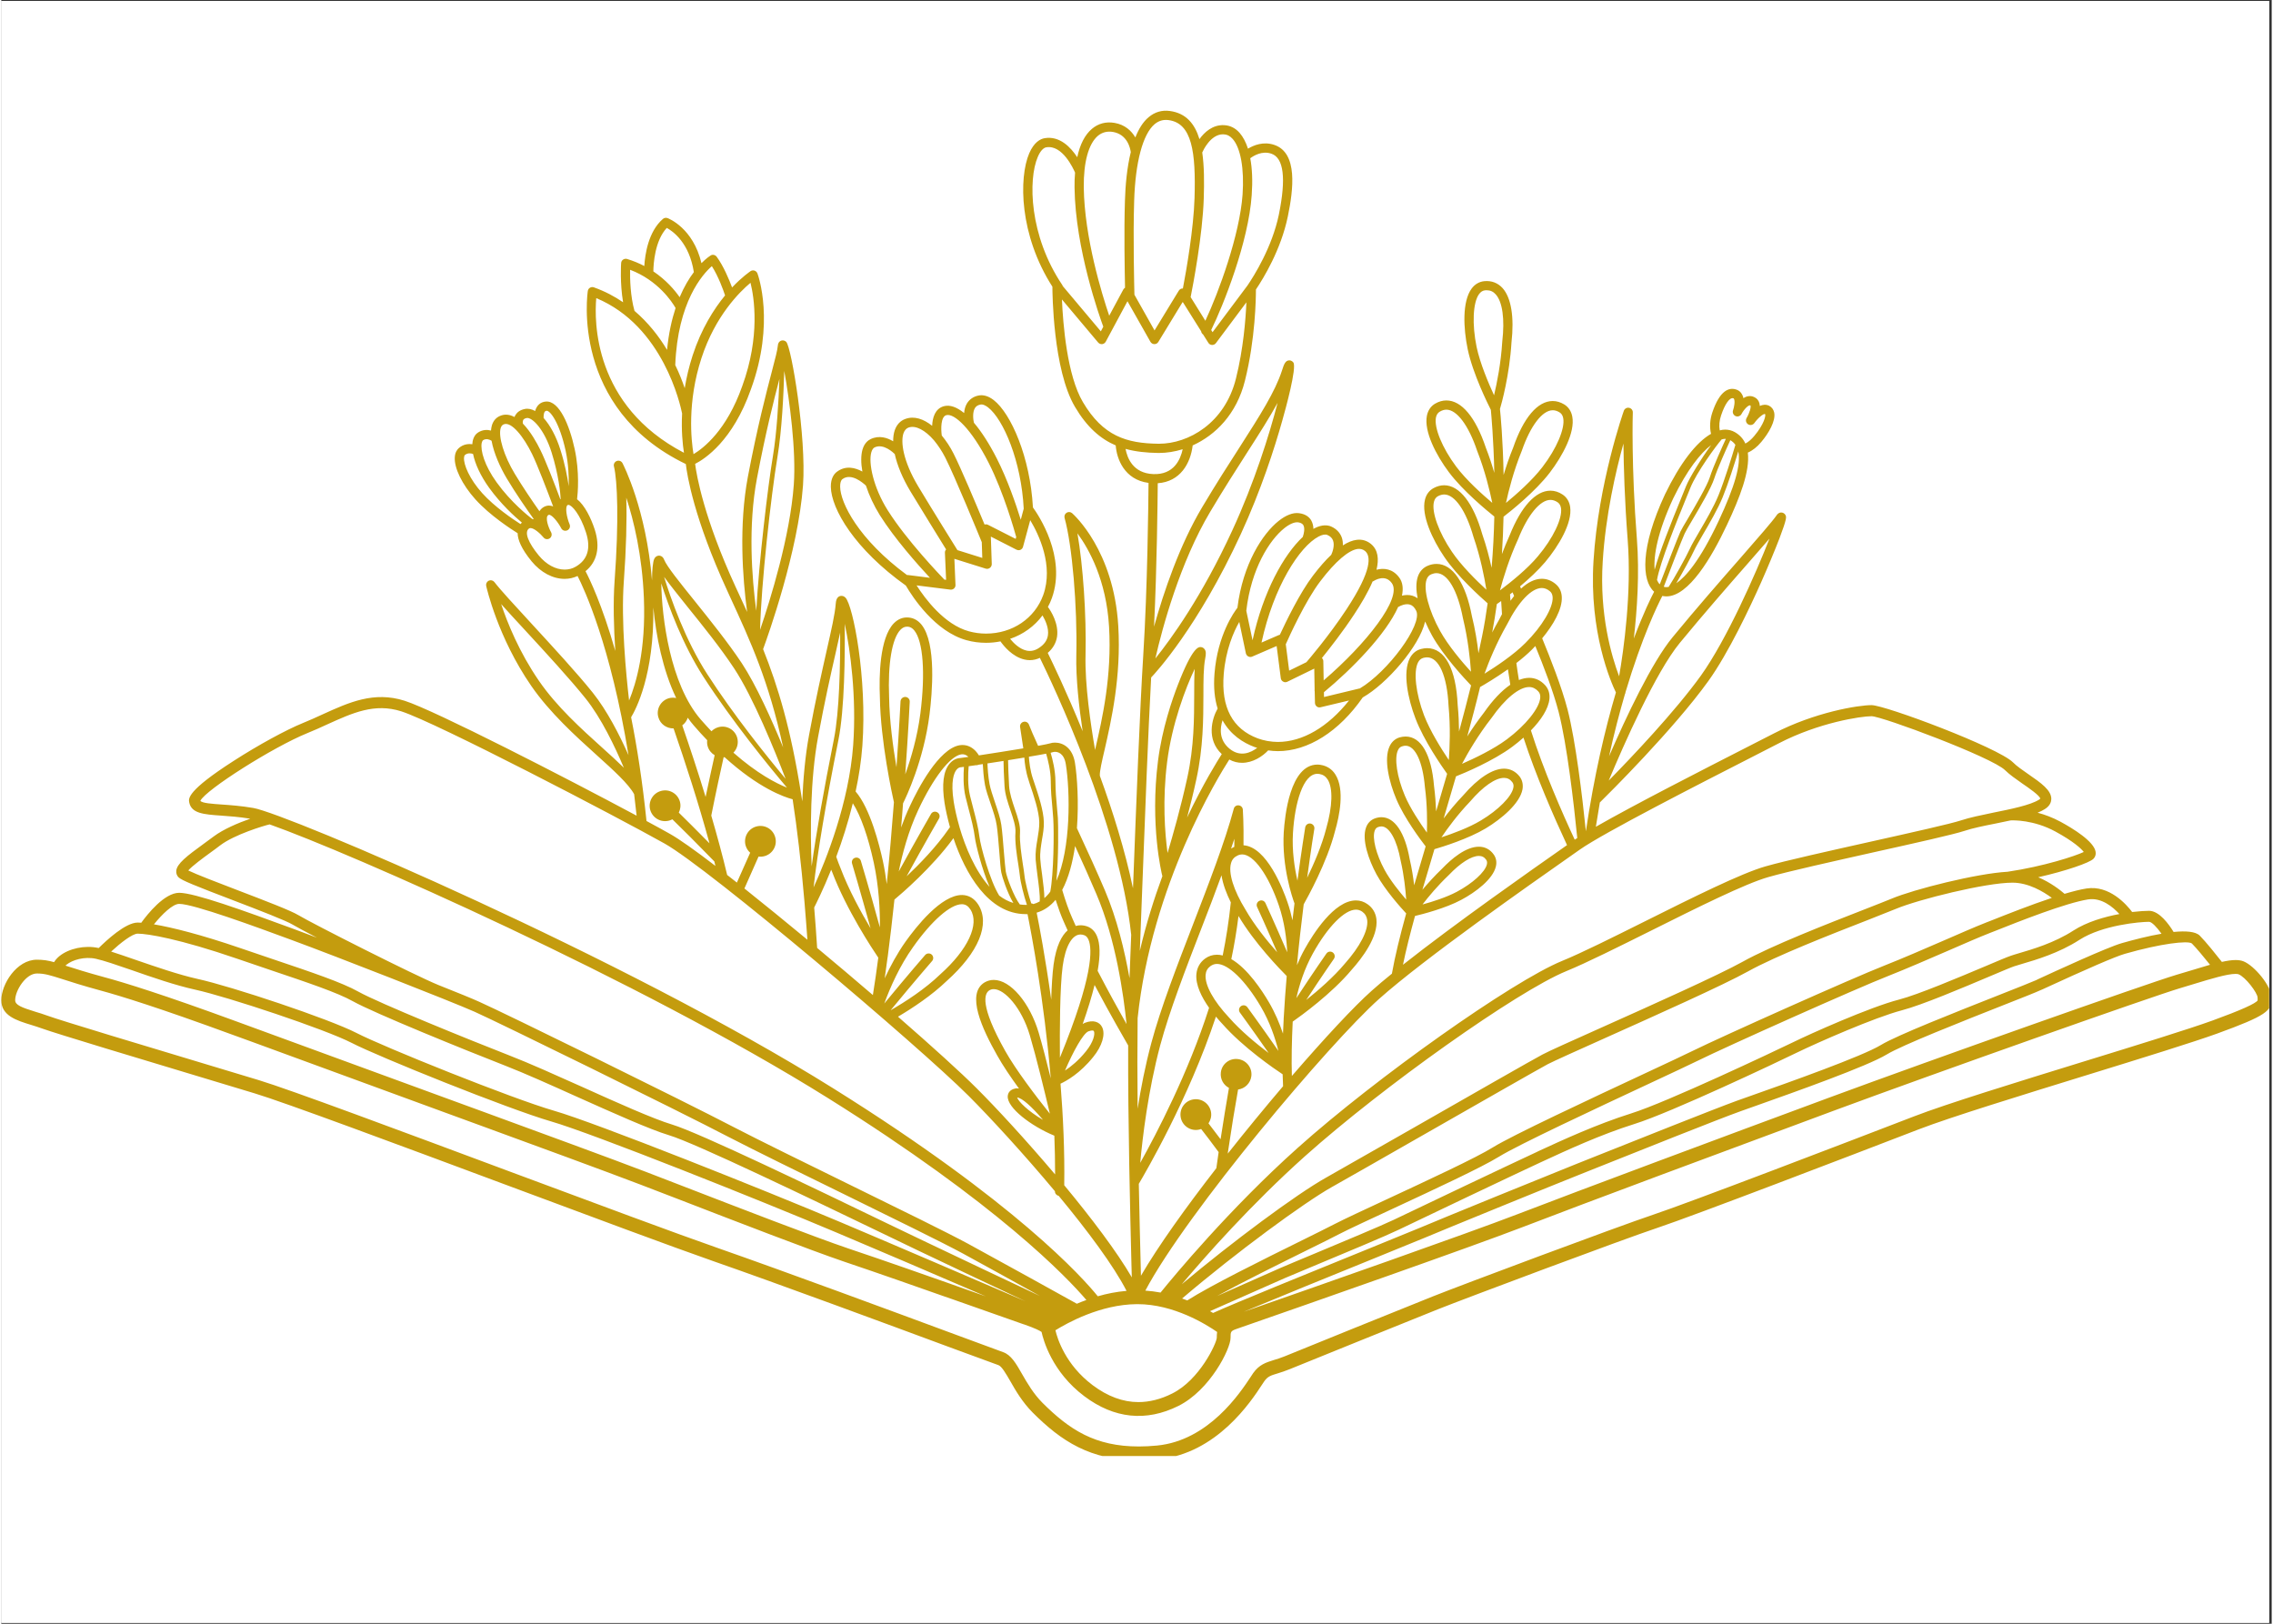 <svg xmlns="http://www.w3.org/2000/svg" xmlns:xlink="http://www.w3.org/1999/xlink" width="140" zoomAndPan="magnify" viewBox="0 0 104.88 75" height="100" preserveAspectRatio="xMidYMid meet" version="1.0"><rect x="0" y="0" width="104.88" height="75" fill="#333333" stroke="none"/><defs><clipPath id="5ab7b6346a"><path d="M 0 0.043 L 104.762 0.043 L 104.762 74.957 L 0 74.957 Z M 0 0.043 " clip-rule="nonzero"/></clipPath><clipPath id="76e5c53285"><path d="M 0 5.078 L 104.762 5.078 L 104.762 67.254 L 0 67.254 Z M 0 5.078 " clip-rule="nonzero"/></clipPath></defs><g clip-path="url(#5ab7b6346a)"><path fill="#ffffff" d="M 0 0.043 L 104.879 0.043 L 104.879 74.957 L 0 74.957 Z M 0 0.043 " fill-opacity="1" fill-rule="nonzero"/><path fill="#ffffff" d="M 0 0.043 L 104.879 0.043 L 104.879 74.957 L 0 74.957 Z M 0 0.043 " fill-opacity="1" fill-rule="nonzero"/></g><g clip-path="url(#76e5c53285)"><path fill="#c49c0e" d="M 104.867 46.117 L 104.867 46.07 C 104.867 45.539 104.074 44.598 103.574 44.402 C 103.473 44.363 103.355 44.344 103.211 44.344 C 103.035 44.344 102.82 44.375 102.578 44.43 C 102.332 44.117 101.84 43.5 101.555 43.215 C 101.363 43.023 100.91 42.992 100.348 43.047 C 100.137 42.699 99.688 42.07 99.215 42.07 C 99.051 42.07 98.773 42.086 98.434 42.125 C 98.168 41.773 97.379 40.875 96.324 41.039 C 96.043 41.082 95.695 41.172 95.312 41.285 C 95.113 41.113 94.668 40.762 94.094 40.52 C 95.383 40.227 96.465 39.852 96.645 39.668 C 96.727 39.586 96.766 39.473 96.746 39.348 C 96.676 38.867 95.707 38.273 95.133 37.961 C 94.758 37.758 94.395 37.625 94.066 37.539 C 94.191 37.488 94.301 37.434 94.395 37.375 C 94.641 37.223 94.695 37.039 94.699 36.91 C 94.707 36.5 94.219 36.16 93.648 35.766 C 93.379 35.578 93.098 35.387 92.926 35.211 C 92.23 34.52 87.023 32.57 86.395 32.57 C 85.773 32.57 83.773 32.898 81.887 33.875 C 81.574 34.035 81.145 34.254 80.641 34.512 C 78.586 35.562 75.434 37.172 73.66 38.188 C 73.719 37.805 73.781 37.43 73.844 37.066 C 74.246 36.672 77.246 33.695 78.859 31.453 C 79.789 30.156 80.781 28.051 81.289 26.91 C 81.609 26.188 81.91 25.465 82.137 24.879 C 82.492 23.938 82.465 23.879 82.418 23.789 C 82.383 23.719 82.301 23.672 82.223 23.672 C 82.098 23.672 82.031 23.766 82.004 23.809 C 81.812 24.086 81.168 24.824 80.352 25.758 C 79.438 26.801 78.301 28.098 77.207 29.43 C 76.238 30.602 75.047 33.141 74.27 34.93 C 74.504 33.859 74.758 32.902 75.004 32.059 C 75.012 32.043 75.02 32.031 75.023 32.012 C 75.023 32.012 75.027 31.996 75.031 31.965 C 75.797 29.402 76.527 27.918 76.73 27.527 C 76.793 27.539 76.855 27.547 76.918 27.547 C 77.949 27.547 79.008 25.75 79.715 24.246 C 80.305 22.996 80.785 21.77 80.68 20.906 C 80.902 20.809 81.109 20.645 81.305 20.41 C 81.645 20.008 81.977 19.438 81.898 19.055 C 81.867 18.914 81.785 18.805 81.664 18.742 C 81.52 18.672 81.371 18.688 81.234 18.75 C 81.23 18.703 81.223 18.652 81.211 18.609 C 81.172 18.488 81.094 18.395 80.98 18.344 C 80.797 18.254 80.621 18.297 80.477 18.391 C 80.465 18.328 80.445 18.273 80.414 18.219 C 80.352 18.098 80.246 18.016 80.117 17.984 C 79.816 17.898 79.387 18.016 79.039 19.055 C 78.926 19.395 78.91 19.738 78.98 20.039 C 78.293 20.43 77.547 21.402 76.852 22.836 C 75.707 25.297 75.77 26.816 76.352 27.332 C 76.211 27.598 75.855 28.32 75.414 29.492 C 75.566 28.164 75.68 26.488 75.555 24.887 C 75.293 21.559 75.363 19.074 75.367 19.051 C 75.371 18.945 75.297 18.855 75.191 18.836 C 75.09 18.816 74.988 18.875 74.953 18.973 C 74.941 19.004 73.773 22.312 73.551 25.906 C 73.344 29.203 74.359 31.516 74.586 31.984 C 74.086 33.676 73.582 35.816 73.199 38.395 C 73.031 36.762 72.727 34.23 72.355 32.781 C 72.078 31.719 71.562 30.414 71.18 29.484 C 71.691 28.867 72.117 28.141 72.086 27.57 C 72.074 27.32 71.973 27.113 71.793 26.969 C 71.602 26.812 71.391 26.734 71.164 26.734 C 70.848 26.734 70.523 26.891 70.203 27.188 C 70.188 27.148 70.172 27.117 70.16 27.082 C 70.559 26.746 70.988 26.352 71.316 25.965 C 71.945 25.215 72.578 24.152 72.473 23.418 C 72.438 23.168 72.316 22.973 72.125 22.844 C 71.945 22.723 71.754 22.664 71.562 22.664 C 70.875 22.664 70.207 23.402 69.676 24.73 C 69.543 25.023 69.426 25.312 69.32 25.594 C 69.359 25 69.383 24.422 69.395 23.867 C 69.711 23.625 70.863 22.707 71.531 21.832 C 72.125 21.055 72.711 19.965 72.57 19.238 C 72.523 18.992 72.395 18.801 72.199 18.68 C 72.027 18.578 71.848 18.523 71.668 18.523 C 70.969 18.523 70.316 19.293 69.84 20.676 C 69.66 21.113 69.516 21.543 69.398 21.938 C 69.367 20.285 69.254 19.113 69.23 18.891 C 69.305 18.645 69.672 17.32 69.762 15.82 C 69.895 14.648 69.75 13.758 69.355 13.312 C 69.137 13.07 68.844 12.953 68.5 12.988 C 68.27 13.012 68.07 13.129 67.922 13.328 C 67.48 13.926 67.539 15.164 67.738 16.121 C 67.973 17.262 68.684 18.684 68.809 18.93 C 68.828 19.141 68.934 20.258 68.969 21.84 C 68.863 21.473 68.734 21.078 68.578 20.68 C 68.105 19.27 67.457 18.496 66.754 18.496 C 66.578 18.496 66.402 18.547 66.234 18.645 C 66.035 18.762 65.906 18.953 65.855 19.199 C 65.711 19.926 66.281 21.023 66.867 21.805 C 67.52 22.68 68.648 23.602 68.969 23.859 C 68.953 24.609 68.914 25.41 68.844 26.227 C 68.742 25.758 68.602 25.223 68.414 24.68 C 68.004 23.238 67.363 22.414 66.652 22.414 C 66.492 22.414 66.328 22.457 66.168 22.543 C 65.965 22.652 65.824 22.836 65.766 23.078 C 65.586 23.797 66.109 24.918 66.66 25.727 C 67.266 26.625 68.344 27.59 68.66 27.867 C 68.59 28.371 68.508 28.879 68.406 29.379 C 68.352 29.641 68.297 29.906 68.238 30.172 C 68.18 29.668 68.086 29.074 67.934 28.461 C 67.645 26.926 67.047 26.047 66.301 26.047 C 66.164 26.047 66.027 26.074 65.891 26.133 C 65.676 26.223 65.52 26.395 65.438 26.629 C 65.344 26.906 65.352 27.258 65.426 27.633 C 65.352 27.582 65.273 27.543 65.188 27.516 C 65.016 27.465 64.848 27.48 64.703 27.512 C 64.77 27.188 64.742 26.906 64.582 26.684 C 64.273 26.258 63.855 26.23 63.527 26.316 C 63.645 25.828 63.605 25.398 63.266 25.121 C 63.078 24.969 62.859 24.906 62.617 24.934 C 62.418 24.957 62.203 25.043 61.973 25.191 C 61.977 25.074 61.965 24.945 61.922 24.824 C 61.84 24.602 61.672 24.426 61.434 24.32 C 61.281 24.254 61.023 24.215 60.66 24.402 C 60.645 24.41 60.629 24.422 60.613 24.43 C 60.609 24.297 60.582 24.16 60.508 24.031 C 60.43 23.902 60.27 23.742 59.941 23.703 C 59.664 23.668 59.336 23.797 58.996 24.07 C 58.27 24.652 57.355 26.039 57.102 28.074 C 56.957 28.258 56.184 29.328 56.043 31.113 C 55.992 31.758 56.051 32.289 56.188 32.727 C 55.914 33.211 55.664 34.16 56.379 34.832 C 56.191 35.125 55.531 36.18 54.777 37.762 C 54.918 37.23 55.066 36.641 55.203 36.004 C 55.527 34.527 55.527 33.191 55.531 32.117 C 55.531 31.43 55.531 30.84 55.617 30.398 C 55.652 30.215 55.66 30.074 55.578 29.977 C 55.535 29.922 55.469 29.887 55.395 29.887 C 55.305 29.887 55.027 29.887 54.359 31.613 C 54.094 32.293 53.621 33.656 53.434 35.141 C 53.055 38.113 53.605 40.352 53.629 40.445 C 53.633 40.453 53.637 40.457 53.637 40.465 C 53.25 41.516 52.883 42.68 52.594 43.918 C 52.633 42.961 52.672 41.934 52.711 40.879 C 52.836 37.57 52.977 33.875 53.117 31.293 C 53.316 31.086 55.273 28.977 57.258 24.672 C 58.195 22.637 58.82 20.691 59.176 19.422 C 59.336 18.859 59.848 16.992 59.688 16.746 C 59.648 16.688 59.574 16.645 59.504 16.645 C 59.312 16.645 59.25 16.836 59.164 17.105 C 58.844 18.094 58.156 19.168 57.207 20.652 C 56.695 21.445 56.117 22.348 55.477 23.422 C 54.43 25.176 53.695 27.348 53.25 28.945 C 53.387 26.137 53.414 23.125 53.422 22.32 C 54.465 22.25 54.938 21.398 55.035 20.574 C 56.09 20.098 57.066 19.125 57.449 17.586 C 57.934 15.656 57.957 13.758 57.957 13.371 C 58.305 12.855 59.113 11.535 59.43 10 C 59.688 8.754 59.902 7.059 58.801 6.691 C 58.301 6.523 57.855 6.707 57.59 6.867 C 57.492 6.566 57.363 6.32 57.203 6.137 C 57.008 5.914 56.762 5.793 56.488 5.781 C 55.957 5.754 55.574 6.109 55.348 6.426 C 55.133 5.719 54.727 5.223 53.973 5.125 C 53.609 5.078 53.281 5.176 53 5.414 C 52.738 5.633 52.539 5.961 52.387 6.348 C 52.207 6.043 51.906 5.758 51.426 5.676 C 51.031 5.609 50.672 5.703 50.379 5.953 C 50.055 6.227 49.828 6.672 49.703 7.262 C 49.402 6.805 48.898 6.266 48.195 6.383 C 47.996 6.418 47.707 6.566 47.484 7.082 C 47 8.215 47.023 10.852 48.555 13.242 C 48.555 13.512 48.582 17.078 49.598 18.793 C 50.152 19.734 50.777 20.273 51.48 20.574 C 51.523 21.191 51.879 22.16 52.996 22.305 C 52.988 23.211 52.949 27.121 52.754 30.23 C 52.594 32.785 52.43 37.074 52.285 40.863 C 52.281 40.918 52.281 40.973 52.277 41.027 C 51.91 39.277 51.344 37.473 50.75 35.844 C 50.75 35.836 50.75 35.824 50.746 35.816 C 50.738 35.613 50.844 35.152 50.969 34.621 C 51.273 33.285 51.738 31.262 51.598 28.91 C 51.387 25.418 49.543 23.773 49.465 23.703 C 49.395 23.641 49.289 23.633 49.211 23.684 C 49.129 23.734 49.094 23.832 49.117 23.922 C 49.469 25.176 49.711 28.012 49.66 30.25 C 49.633 31.32 49.785 32.668 49.953 33.777 C 49.215 31.965 48.559 30.605 48.34 30.156 C 48.578 29.953 48.723 29.703 48.77 29.41 C 48.859 28.801 48.477 28.207 48.348 28.035 C 48.418 27.902 48.48 27.77 48.531 27.625 C 49.215 25.719 47.906 23.785 47.656 23.438 C 47.527 21.113 46.641 19.098 45.844 18.48 C 45.602 18.293 45.363 18.223 45.137 18.27 C 44.91 18.316 44.73 18.441 44.613 18.625 C 44.527 18.766 44.488 18.926 44.477 19.078 C 44.137 18.801 43.82 18.688 43.543 18.762 C 43.129 18.875 43.016 19.301 43 19.668 C 42.605 19.352 42.172 19.199 41.758 19.352 C 41.531 19.434 41.363 19.613 41.273 19.871 C 41.223 20.016 41.199 20.191 41.199 20.383 C 40.93 20.219 40.551 20.094 40.16 20.281 C 40.035 20.34 39.867 20.473 39.781 20.77 C 39.707 21.035 39.707 21.391 39.777 21.781 C 39.449 21.602 39.008 21.484 38.598 21.793 C 38.469 21.891 38.316 22.09 38.32 22.484 C 38.336 23.512 39.43 25.371 41.785 27.047 C 42.098 27.586 43.141 29.176 44.586 29.57 C 44.879 29.652 45.184 29.691 45.488 29.691 C 45.719 29.691 45.941 29.668 46.156 29.625 C 46.297 29.828 46.711 30.344 47.273 30.465 C 47.352 30.484 47.434 30.492 47.512 30.492 C 47.672 30.492 47.824 30.457 47.977 30.387 C 48.566 31.59 51.656 38.086 52.195 43.18 C 52.168 43.879 52.141 44.551 52.117 45.18 C 51.891 43.906 51.535 42.426 50.98 41.125 C 50.633 40.312 50.211 39.375 49.688 38.254 C 49.777 37.066 49.703 35.906 49.598 35.238 C 49.488 34.547 49.051 34.301 48.676 34.301 C 48.59 34.301 48.512 34.312 48.445 34.336 C 48.391 34.355 48.188 34.395 47.895 34.449 C 47.684 33.988 47.551 33.676 47.473 33.473 C 47.434 33.371 47.328 33.312 47.223 33.34 C 47.117 33.367 47.047 33.469 47.062 33.574 C 47.062 33.578 47.117 33.961 47.211 34.566 C 46.547 34.676 45.754 34.801 45.16 34.891 C 45.113 34.816 45.062 34.746 45.004 34.684 C 44.797 34.469 44.543 34.379 44.27 34.422 C 43.305 34.582 42.34 36.438 41.973 37.23 C 41.816 37.559 41.684 37.895 41.566 38.223 C 41.602 37.84 41.629 37.465 41.656 37.105 C 41.793 36.832 42.613 35.121 42.879 33 C 43 32.043 43.207 29.719 42.508 28.852 C 42.344 28.652 42.145 28.543 41.914 28.523 C 41.648 28.5 41.422 28.594 41.227 28.793 C 40.574 29.473 40.543 31.23 40.586 32.211 C 40.613 34.238 41.16 36.727 41.234 37.055 C 41.145 38.219 41.035 39.516 40.902 40.836 C 40.859 40.488 40.801 40.129 40.723 39.766 C 40.566 39.047 40.141 37.34 39.465 36.559 C 39.613 35.875 39.723 35.164 39.777 34.445 C 40.004 31.289 39.344 27.977 39 27.609 C 38.934 27.539 38.859 27.523 38.812 27.523 C 38.703 27.523 38.566 27.586 38.547 27.879 C 38.512 28.359 38.348 29.074 38.125 30.059 C 37.902 31.055 37.621 32.289 37.316 33.941 C 37.133 34.918 37.043 35.984 37 37.016 C 36.988 36.922 36.973 36.832 36.957 36.738 C 36.957 36.723 36.953 36.703 36.949 36.688 C 36.477 33.676 35.879 31.707 35.191 29.984 C 35.406 29.398 36.812 25.473 37.035 22.418 C 37.195 20.188 36.5 16.047 36.262 15.793 C 36.223 15.75 36.156 15.723 36.098 15.723 C 36.074 15.723 35.887 15.73 35.871 15.969 C 35.855 16.164 35.754 16.555 35.598 17.148 C 35.332 18.164 34.93 19.699 34.488 22.02 C 34.066 24.27 34.242 26.684 34.453 28.266 C 34.32 27.98 34.188 27.691 34.055 27.398 L 33.918 27.102 C 32.457 23.926 32.117 21.953 32.051 21.426 C 32.496 21.199 33.789 20.367 34.629 17.977 C 35.75 14.91 34.965 12.723 34.93 12.629 C 34.906 12.57 34.859 12.523 34.797 12.5 C 34.734 12.48 34.668 12.488 34.613 12.523 C 34.582 12.547 34.223 12.785 33.758 13.277 C 33.617 12.902 33.367 12.297 33.047 11.859 C 32.98 11.77 32.859 11.742 32.766 11.801 C 32.742 11.816 32.574 11.922 32.344 12.156 C 31.957 10.531 30.828 10.094 30.777 10.074 C 30.703 10.047 30.621 10.062 30.562 10.113 C 29.895 10.691 29.738 11.73 29.703 12.289 C 29.465 12.16 29.199 12.051 28.906 11.961 C 28.844 11.945 28.777 11.953 28.723 11.992 C 28.668 12.027 28.637 12.086 28.633 12.152 C 28.629 12.199 28.574 13.074 28.723 13.961 C 28.324 13.688 27.879 13.453 27.375 13.273 C 27.316 13.25 27.25 13.258 27.195 13.289 C 27.141 13.32 27.102 13.375 27.094 13.438 C 27.086 13.492 26.27 18.852 31.621 21.434 C 31.68 21.941 31.996 23.941 33.531 27.277 L 33.668 27.578 C 34.617 29.641 35.453 31.453 36.117 34.523 C 35.582 33.227 34.871 31.641 34.207 30.633 C 33.574 29.68 32.75 28.656 32.023 27.75 C 31.363 26.93 30.738 26.156 30.621 25.855 C 30.559 25.691 30.445 25.664 30.383 25.664 C 30.348 25.664 30.227 25.676 30.16 25.82 C 30.102 25.949 30.062 26.309 30.059 26.809 C 29.789 23.516 28.742 21.484 28.695 21.391 C 28.645 21.297 28.531 21.254 28.43 21.293 C 28.332 21.332 28.273 21.438 28.301 21.543 C 28.461 22.188 28.535 24.066 28.332 26.812 C 28.258 27.816 28.293 28.996 28.363 30.066 C 27.75 27.922 27.172 26.734 26.988 26.383 C 27.523 25.949 27.676 25.277 27.414 24.461 C 27.242 23.93 26.949 23.336 26.598 23.059 C 26.633 22.777 26.719 21.797 26.484 20.73 C 26.25 19.648 25.777 18.504 25.16 18.547 C 24.906 18.566 24.734 18.723 24.66 18.984 C 24.5 18.895 24.336 18.859 24.184 18.891 C 23.941 18.938 23.82 19.062 23.758 19.16 C 23.734 19.195 23.719 19.23 23.707 19.262 C 23.488 19.145 23.258 19.109 23.02 19.219 C 22.848 19.297 22.727 19.441 22.664 19.641 C 22.641 19.719 22.629 19.801 22.621 19.887 C 22.445 19.84 22.234 19.844 22.031 19.973 C 21.941 20.027 21.82 20.148 21.773 20.387 C 21.766 20.43 21.762 20.473 21.758 20.52 C 21.57 20.492 21.344 20.52 21.145 20.688 C 21.062 20.758 20.965 20.883 20.949 21.113 C 20.914 21.613 21.285 22.379 21.898 23.062 C 22.578 23.816 23.559 24.445 23.852 24.629 C 23.855 24.926 24.023 25.348 24.5 25.93 C 24.922 26.441 25.477 26.738 26.023 26.738 C 26.234 26.738 26.434 26.691 26.621 26.605 C 26.918 27.184 28.152 29.824 28.973 34.879 C 28.562 33.953 27.984 32.82 27.32 31.992 C 26.598 31.09 25.48 29.879 24.496 28.809 C 23.719 27.965 23.047 27.238 22.777 26.883 C 22.715 26.805 22.609 26.781 22.52 26.82 C 22.43 26.863 22.379 26.961 22.398 27.059 C 22.422 27.156 22.934 29.438 24.48 31.68 C 25.336 32.922 26.539 34.008 27.504 34.879 C 28.293 35.59 28.973 36.207 29.234 36.684 C 29.273 37.008 29.312 37.34 29.348 37.676 C 26.082 35.926 20.023 32.812 18.629 32.367 C 17.211 31.918 16.066 32.441 14.852 32.992 C 14.559 33.125 14.258 33.266 13.945 33.391 C 13.164 33.707 11.867 34.414 10.723 35.152 C 8.582 36.527 8.648 36.883 8.68 37.055 C 8.777 37.574 9.352 37.617 10.145 37.672 C 10.52 37.699 10.984 37.73 11.5 37.816 C 10.938 38.012 10.25 38.305 9.809 38.637 C 9.668 38.742 9.516 38.852 9.363 38.965 C 8.562 39.547 8.109 39.895 8.082 40.227 C 8.074 40.34 8.109 40.445 8.188 40.523 C 8.328 40.66 8.895 40.891 10.766 41.605 C 11.887 42.035 13.156 42.523 13.457 42.707 C 13.621 42.805 14.035 43.027 14.582 43.312 C 14.199 43.168 13.855 43.035 13.566 42.93 C 11.148 42.039 8.918 41.238 8.219 41.238 C 7.535 41.238 6.754 42.223 6.465 42.621 C 6.406 42.617 6.348 42.613 6.301 42.613 C 5.734 42.613 4.844 43.449 4.5 43.789 C 4.492 43.789 4.484 43.785 4.477 43.785 C 3.863 43.652 3.129 43.805 2.688 44.16 C 2.582 44.246 2.5 44.34 2.438 44.441 C 2.16 44.363 1.934 44.328 1.645 44.328 C 0.707 44.328 0 45.461 0 46.199 C 0 46.918 0.703 47.133 1.379 47.34 C 1.551 47.395 1.73 47.449 1.902 47.512 C 2.547 47.746 6.523 48.941 9.43 49.816 C 10.324 50.086 11.129 50.328 11.711 50.504 C 13.105 50.926 18.301 52.859 23.32 54.73 C 27.262 56.199 30.984 57.586 32.895 58.254 C 35.996 59.336 40.883 61.145 43.805 62.227 C 44.992 62.664 45.848 62.98 46.062 63.055 C 46.215 63.109 46.414 63.457 46.609 63.793 C 46.855 64.227 47.168 64.766 47.645 65.246 C 48.969 66.57 50.309 67.453 52.551 67.453 C 52.836 67.453 53.137 67.438 53.445 67.406 C 56.148 67.145 57.73 64.738 58.246 63.945 C 58.289 63.883 58.324 63.832 58.348 63.793 C 58.504 63.574 58.648 63.531 58.969 63.434 C 59.121 63.387 59.309 63.328 59.527 63.238 C 60.215 62.957 65.102 60.98 66.352 60.48 C 67.676 59.953 74.871 57.258 76.523 56.707 C 78.164 56.16 85.504 53.348 88.586 52.16 C 90.059 51.594 93.297 50.598 96.422 49.633 C 98.906 48.867 101.25 48.141 102.355 47.742 C 104.652 46.906 104.883 46.688 104.867 46.117 Z M 77.535 29.699 C 78.625 28.375 79.758 27.078 80.672 26.035 C 81.062 25.59 81.402 25.199 81.68 24.879 C 81.059 26.469 79.699 29.551 78.512 31.207 C 77.312 32.871 75.328 34.961 74.254 36.055 C 74.953 34.387 76.426 31.047 77.535 29.699 Z M 79.633 20.27 C 79.645 20.27 79.656 20.273 79.664 20.273 C 79.492 20.652 79.078 21.559 78.922 22.051 C 78.789 22.457 78.266 23.344 77.922 23.934 C 77.75 24.223 77.613 24.453 77.566 24.555 C 77.453 24.797 76.863 26.336 76.613 26.988 C 76.562 26.941 76.52 26.875 76.484 26.789 C 76.621 25.984 77.406 24.051 77.805 23.074 C 77.895 22.855 77.969 22.676 78.023 22.539 C 78.305 21.828 79.219 20.582 79.469 20.297 C 79.527 20.281 79.582 20.27 79.633 20.27 Z M 76.918 27.121 C 76.875 27.121 76.836 27.113 76.797 27.102 C 77.035 26.477 77.648 24.883 77.762 24.645 C 77.801 24.555 77.941 24.316 78.105 24.039 C 78.477 23.41 78.984 22.547 79.125 22.113 C 79.281 21.629 79.707 20.688 79.871 20.332 C 79.969 20.391 80.047 20.461 80.105 20.547 C 79.973 21.004 79.605 22.188 79.324 22.879 C 79.102 23.422 78.727 24.062 78.426 24.578 C 78.242 24.891 78.086 25.164 78.008 25.336 C 77.82 25.742 77.27 26.73 77.023 27.109 C 76.98 27.117 76.945 27.121 76.918 27.121 Z M 79.332 24.062 C 78.461 25.918 77.797 26.652 77.375 26.941 C 77.672 26.441 78.078 25.695 78.199 25.426 C 78.273 25.262 78.43 24.996 78.609 24.684 C 78.914 24.164 79.293 23.516 79.52 22.961 C 79.766 22.363 80.07 21.406 80.238 20.852 C 80.371 21.449 80.078 22.469 79.332 24.062 Z M 79.445 19.188 C 79.621 18.66 79.84 18.348 80.008 18.395 C 80.023 18.398 80.031 18.406 80.039 18.422 C 80.098 18.527 80.051 18.801 79.996 18.953 C 79.961 19.059 80.012 19.172 80.113 19.219 C 80.215 19.262 80.332 19.223 80.387 19.125 C 80.5 18.91 80.715 18.684 80.801 18.727 C 80.84 18.785 80.766 19.066 80.621 19.312 C 80.566 19.41 80.594 19.535 80.691 19.598 C 80.785 19.66 80.914 19.633 80.98 19.543 C 81.156 19.293 81.41 19.094 81.477 19.125 C 81.52 19.188 81.434 19.594 80.977 20.137 C 80.844 20.297 80.707 20.414 80.566 20.488 C 80.469 20.27 80.312 20.094 80.082 19.961 C 79.945 19.883 79.793 19.844 79.633 19.844 C 79.551 19.844 79.469 19.855 79.383 19.879 C 79.344 19.668 79.363 19.43 79.445 19.188 Z M 77.234 23.02 C 77.883 21.688 78.5 20.926 78.988 20.555 C 78.551 21.141 77.977 22.078 77.824 22.461 C 77.773 22.594 77.699 22.777 77.609 22.992 C 77.117 24.195 76.605 25.48 76.375 26.316 C 76.32 25.656 76.512 24.574 77.234 23.02 Z M 73.977 25.934 C 74.109 23.801 74.578 21.77 74.934 20.488 C 74.945 21.547 74.988 23.109 75.129 24.922 C 75.32 27.379 74.945 30.023 74.734 31.238 C 74.383 30.305 73.82 28.387 73.977 25.934 Z M 67.012 25.488 C 66.406 24.598 66.062 23.648 66.18 23.18 C 66.211 23.055 66.27 22.969 66.367 22.918 C 66.465 22.867 66.562 22.84 66.652 22.84 C 67.145 22.84 67.664 23.59 68.008 24.805 C 68.332 25.742 68.512 26.668 68.602 27.238 C 68.148 26.82 67.441 26.125 67.012 25.488 Z M 53.855 35.195 C 54.074 33.445 54.711 31.766 55.129 30.895 C 55.105 31.258 55.105 31.668 55.105 32.117 C 55.102 33.168 55.102 34.48 54.789 35.91 C 54.473 37.352 54.121 38.562 53.887 39.359 C 53.883 39.375 53.879 39.387 53.875 39.398 C 53.75 38.477 53.633 36.961 53.855 35.195 Z M 55.844 23.641 C 56.48 22.57 57.059 21.672 57.566 20.879 C 58.125 20.008 58.594 19.273 58.957 18.609 C 58.578 20.07 57.891 22.273 56.867 24.496 C 55.465 27.543 54.047 29.5 53.312 30.414 C 53.629 29.008 54.457 25.965 55.844 23.641 Z M 58.668 7.098 C 59.242 7.289 59.359 8.234 59.016 9.914 C 58.703 11.422 57.867 12.746 57.566 13.188 L 55.953 15.344 L 55.891 15.242 C 56.457 14.09 57.613 11.184 57.762 9.012 C 57.809 8.363 57.785 7.785 57.695 7.309 C 57.855 7.191 58.242 6.953 58.668 7.098 Z M 56.438 6.203 C 56.449 6.203 56.461 6.203 56.469 6.207 C 56.625 6.211 56.762 6.281 56.883 6.418 C 57.25 6.832 57.422 7.793 57.34 8.984 C 57.207 10.859 56.238 13.492 55.621 14.816 L 54.941 13.723 C 55.047 13.195 55.496 10.852 55.547 9.16 C 55.57 8.418 55.57 7.68 55.477 7.043 C 55.512 6.965 55.855 6.203 56.438 6.203 Z M 53.273 5.738 C 53.465 5.578 53.672 5.516 53.918 5.547 C 55.008 5.688 55.184 7.031 55.121 9.148 C 55.078 10.574 54.742 12.492 54.582 13.328 C 54.578 13.328 54.578 13.324 54.574 13.324 C 54.574 13.324 54.574 13.324 54.57 13.324 C 54.5 13.324 54.43 13.363 54.391 13.43 L 53.273 15.262 L 52.344 13.613 C 52.336 13.246 52.277 10.977 52.332 9.277 C 52.387 7.492 52.73 6.203 53.273 5.738 Z M 50.652 6.277 C 50.852 6.109 51.086 6.051 51.352 6.094 C 52.027 6.211 52.152 6.859 52.176 7.027 C 52 7.746 51.926 8.559 51.906 9.266 C 51.859 10.688 51.895 12.504 51.91 13.289 C 51.879 13.309 51.852 13.336 51.832 13.371 L 51.18 14.582 C 50.844 13.594 50.035 10.977 50.004 8.656 C 49.992 7.492 50.223 6.648 50.652 6.277 Z M 47.879 7.25 C 47.988 6.988 48.133 6.828 48.27 6.805 C 49.012 6.676 49.516 7.777 49.602 7.973 C 49.582 8.191 49.574 8.422 49.578 8.664 C 49.613 11.496 50.742 14.645 50.906 15.09 L 50.793 15.305 L 49.035 13.215 C 49.031 13.199 49.023 13.18 49.012 13.164 C 47.48 10.891 47.43 8.289 47.879 7.25 Z M 49.965 18.574 C 49.23 17.336 49.043 14.949 48.996 13.832 L 50.668 15.82 C 50.715 15.875 50.785 15.902 50.855 15.895 C 50.926 15.887 50.984 15.844 51.02 15.781 L 52.023 13.914 L 53.082 15.785 C 53.121 15.852 53.188 15.895 53.266 15.895 C 53.34 15.898 53.41 15.859 53.449 15.793 L 54.57 13.953 C 54.578 13.957 54.582 13.965 54.59 13.969 L 55.426 15.301 C 55.434 15.359 55.465 15.414 55.516 15.449 L 55.758 15.832 C 55.793 15.895 55.859 15.93 55.93 15.934 C 56 15.934 56.066 15.906 56.109 15.848 L 57.516 13.965 C 57.484 14.746 57.375 16.121 57.035 17.48 C 56.52 19.555 54.832 20.496 53.484 20.496 L 53.445 20.496 C 51.984 20.477 50.895 20.148 49.965 18.574 Z M 51.934 20.734 C 52.402 20.863 52.902 20.914 53.441 20.922 L 53.484 20.922 C 53.836 20.922 54.203 20.863 54.574 20.75 C 54.469 21.234 54.16 21.934 53.219 21.898 C 52.277 21.863 52.012 21.152 51.934 20.734 Z M 51.172 28.938 C 51.309 31.227 50.855 33.215 50.551 34.527 C 50.543 34.566 50.535 34.605 50.527 34.641 C 50.32 33.453 50.051 31.609 50.086 30.262 C 50.129 28.395 49.969 26.105 49.711 24.633 C 50.254 25.375 51.043 26.797 51.172 28.938 Z M 44.977 18.848 C 45.031 18.762 45.109 18.711 45.227 18.688 C 45.348 18.66 45.484 18.742 45.582 18.816 C 46.293 19.367 47.121 21.309 47.23 23.496 L 47.094 24.008 C 46.871 23.289 46.48 22.148 45.988 21.18 C 45.637 20.492 45.277 19.934 44.93 19.527 C 44.895 19.383 44.855 19.047 44.977 18.848 Z M 43.656 19.176 C 44.02 19.078 44.809 19.801 45.609 21.375 C 46.301 22.738 46.805 24.516 46.883 24.801 L 46.859 24.891 L 45.582 24.242 C 45.531 24.215 45.473 24.211 45.422 24.23 C 45.027 23.281 44.324 21.609 43.984 20.941 C 43.836 20.648 43.652 20.367 43.445 20.117 C 43.402 19.82 43.395 19.242 43.656 19.176 Z M 41.676 20.012 C 41.727 19.875 41.801 19.789 41.906 19.75 C 42.234 19.629 42.676 19.867 43.082 20.336 C 43.086 20.344 43.09 20.352 43.098 20.355 C 43.277 20.574 43.453 20.836 43.605 21.133 C 44.047 22.004 45.152 24.699 45.293 25.043 L 45.316 25.77 L 44.168 25.41 C 44.016 25.168 43.043 23.605 42.363 22.477 C 41.641 21.273 41.543 20.398 41.676 20.012 Z M 40.191 20.887 C 40.227 20.77 40.277 20.695 40.344 20.664 C 40.758 20.469 41.211 20.914 41.273 20.973 C 41.387 21.496 41.633 22.09 41.996 22.695 C 42.555 23.617 43.305 24.828 43.645 25.379 C 43.609 25.418 43.586 25.473 43.59 25.531 L 43.645 26.781 L 43.566 26.773 C 43.379 26.578 41.82 24.957 40.945 23.566 C 40.289 22.523 40.047 21.387 40.191 20.887 Z M 38.75 22.48 C 38.746 22.312 38.785 22.184 38.852 22.133 C 39.262 21.824 39.812 22.309 39.941 22.43 C 40.09 22.883 40.309 23.355 40.582 23.793 C 41.27 24.887 42.332 26.078 42.898 26.688 L 41.898 26.562 C 41.879 26.559 41.859 26.559 41.84 26.562 C 39.598 24.91 38.758 23.227 38.75 22.48 Z M 44.699 29.16 C 43.566 28.852 42.672 27.652 42.281 27.039 L 43.84 27.234 C 43.902 27.242 43.965 27.223 44.012 27.18 C 44.059 27.137 44.082 27.078 44.078 27.016 L 44.027 25.812 L 45.477 26.266 C 45.543 26.285 45.613 26.273 45.668 26.23 C 45.723 26.188 45.754 26.121 45.754 26.055 L 45.719 25.004 C 45.719 25 45.719 25 45.719 24.996 L 45.711 24.785 L 46.898 25.391 C 46.957 25.418 47.023 25.422 47.082 25.395 C 47.141 25.367 47.184 25.316 47.199 25.254 L 47.531 24.027 C 47.93 24.691 48.617 26.125 48.133 27.48 C 47.742 28.566 46.703 29.266 45.488 29.266 C 45.219 29.266 44.953 29.23 44.699 29.16 Z M 47.363 30.051 C 47.035 29.98 46.758 29.699 46.602 29.508 C 47.207 29.301 47.727 28.926 48.098 28.426 C 48.234 28.656 48.398 29.02 48.348 29.348 C 48.312 29.574 48.184 29.762 47.949 29.918 C 47.758 30.051 47.562 30.094 47.363 30.051 Z M 34.609 13.062 C 34.777 13.734 35.066 15.539 34.227 17.836 C 33.508 19.875 32.441 20.699 31.977 20.977 C 31.867 20.328 31.68 18.574 32.344 16.539 C 32.984 14.578 34.121 13.469 34.609 13.062 Z M 32.824 12.293 C 33.129 12.773 33.352 13.395 33.434 13.645 C 32.918 14.273 32.34 15.18 31.938 16.41 C 31.766 16.941 31.648 17.449 31.57 17.93 C 31.461 17.609 31.32 17.246 31.133 16.863 C 31.246 13.945 32.395 12.668 32.824 12.293 Z M 30.742 10.527 C 31.035 10.688 31.781 11.219 31.992 12.57 C 31.773 12.859 31.543 13.238 31.336 13.727 C 31.113 13.406 30.719 12.938 30.121 12.535 C 30.125 12.195 30.188 11.117 30.742 10.527 Z M 29.047 12.461 C 30.332 12.945 30.988 13.945 31.148 14.227 C 30.973 14.762 30.828 15.398 30.754 16.16 C 30.379 15.535 29.887 14.902 29.25 14.359 C 29.059 13.684 29.039 12.875 29.047 12.461 Z M 27.484 13.77 C 30.582 15.059 31.375 18.73 31.449 19.098 C 31.41 19.887 31.473 20.523 31.535 20.914 C 27.352 18.734 27.391 14.828 27.484 13.77 Z M 27.789 34.562 C 26.789 33.66 25.656 32.641 24.832 31.441 C 23.926 30.125 23.379 28.77 23.09 27.902 C 23.398 28.246 23.773 28.656 24.184 29.098 C 25.164 30.16 26.273 31.367 26.988 32.258 C 27.719 33.168 28.352 34.5 28.758 35.461 C 28.473 35.18 28.141 34.879 27.789 34.562 Z M 101.191 43.578 C 101.41 43.797 101.777 44.246 102.031 44.562 C 101.75 44.645 101.441 44.738 101.117 44.836 C 100.91 44.898 100.695 44.965 100.477 45.027 C 99.145 45.422 89.129 48.965 84.477 50.684 C 79.566 52.5 72.844 55.004 70.055 56.078 C 67.711 56.98 60.691 59.441 57.395 60.59 C 58.957 59.938 61.48 58.91 63.352 58.152 C 64.52 57.676 65.445 57.301 65.715 57.188 C 66.629 56.801 71.871 54.664 72.871 54.27 C 73.055 54.195 73.367 54.07 73.762 53.914 C 75.566 53.195 79.316 51.695 80.344 51.328 C 80.523 51.262 80.766 51.176 81.059 51.074 C 82.852 50.438 86.191 49.254 87.094 48.707 C 87.781 48.285 90.621 47.164 92.5 46.422 C 93.375 46.078 94.008 45.828 94.215 45.73 L 94.289 45.699 C 96.383 44.734 97.664 44.18 98.102 44.055 C 99.77 43.578 101.008 43.438 101.191 43.578 Z M 52.457 60.238 C 52.465 60.238 52.473 60.238 52.484 60.238 C 54.172 60.238 55.676 61.184 56.164 61.523 C 56.152 61.613 56.148 61.703 56.148 61.797 C 56.129 62.059 55.352 63.742 54.086 64.367 C 53.559 64.633 53.031 64.762 52.527 64.762 C 51.816 64.762 51.105 64.5 50.414 63.98 C 49.156 63.035 48.785 61.828 48.695 61.445 C 49.23 61.113 50.773 60.25 52.457 60.238 Z M 45.051 50.262 C 44.332 49.543 43 48.336 41.422 46.961 C 42.109 46.555 42.98 45.977 43.672 45.312 C 45.148 43.992 45.695 42.672 45.129 41.781 C 44.949 41.5 44.695 41.348 44.395 41.34 C 43.418 41.32 42.238 42.84 41.773 43.492 C 41.383 44.043 41.066 44.633 40.809 45.188 C 40.855 44.871 40.898 44.547 40.941 44.223 C 40.945 44.215 40.945 44.211 40.945 44.207 C 40.945 44.203 40.945 44.191 40.949 44.18 C 41.062 43.32 41.164 42.438 41.258 41.551 C 41.582 41.281 42.992 40.078 43.984 38.715 C 44.523 40.32 45.586 42.223 47.324 42.223 C 47.352 42.223 47.379 42.223 47.406 42.223 C 47.578 43.078 48.168 46.156 48.48 49.812 C 48.293 49.051 48.09 48.266 47.922 47.699 C 47.508 46.309 46.617 45.262 45.848 45.262 C 45.695 45.262 45.555 45.301 45.426 45.375 C 44.543 45.902 45.328 47.551 46 48.742 C 46.258 49.207 46.629 49.754 47.012 50.281 C 46.98 50.273 46.949 50.27 46.922 50.27 C 46.883 50.27 46.848 50.273 46.812 50.285 C 46.621 50.328 46.504 50.457 46.492 50.629 C 46.453 51.164 47.574 52.016 48.645 52.457 C 48.668 53.051 48.68 53.648 48.68 54.246 C 47.344 52.668 45.973 51.18 45.051 50.262 Z M 34.98 39.566 C 35.07 39.578 35.168 39.57 35.262 39.543 C 35.637 39.438 35.859 39.047 35.75 38.668 C 35.645 38.289 35.254 38.07 34.875 38.176 C 34.496 38.281 34.277 38.676 34.383 39.055 C 34.422 39.188 34.496 39.301 34.594 39.387 C 34.438 39.73 34.227 40.207 33.98 40.766 C 33.828 40.645 33.676 40.527 33.531 40.414 C 33.32 39.527 33.066 38.598 32.797 37.672 C 33.023 36.535 33.234 35.578 33.367 34.98 C 33.383 34.98 33.395 34.977 33.41 34.973 C 34.98 36.398 36.145 36.812 36.555 36.918 C 36.762 38.266 36.945 39.824 37.102 41.656 C 37.109 41.742 37.113 41.805 37.117 41.844 C 37.16 42.344 37.199 42.867 37.238 43.406 C 36.223 42.566 35.23 41.758 34.328 41.039 C 34.59 40.438 34.816 39.93 34.98 39.566 Z M 32.438 31.266 C 33.762 33.312 35.445 35.379 36.293 36.379 C 35.789 36.18 34.918 35.73 33.82 34.766 C 33.992 34.59 34.066 34.332 33.996 34.078 C 33.891 33.703 33.5 33.48 33.121 33.59 C 32.996 33.625 32.891 33.691 32.805 33.777 C 32.641 33.605 32.477 33.422 32.305 33.227 C 30.895 31.594 30.512 28.516 30.488 26.945 C 30.824 28 31.48 29.785 32.438 31.266 Z M 31.711 33.152 C 31.797 33.273 31.887 33.395 31.984 33.504 C 32.195 33.75 32.402 33.977 32.609 34.191 C 32.598 34.281 32.602 34.371 32.629 34.465 C 32.68 34.648 32.801 34.793 32.953 34.883 C 32.852 35.344 32.703 36.012 32.535 36.809 C 32.176 35.629 31.797 34.492 31.457 33.504 C 31.578 33.414 31.664 33.293 31.711 33.152 Z M 37.688 43.785 C 37.645 43.133 37.602 42.512 37.551 41.918 C 37.645 41.73 37.965 41.094 38.336 40.172 C 38.352 40.203 38.363 40.242 38.379 40.273 C 39.047 42.035 40.254 43.855 40.512 44.234 C 40.434 44.828 40.352 45.406 40.262 45.961 C 39.43 45.246 38.555 44.508 37.688 43.785 Z M 42.977 44.09 C 42.891 44.016 42.754 44.023 42.676 44.113 C 42.668 44.121 41.887 45.02 40.789 46.352 C 41.062 45.605 41.5 44.613 42.121 43.742 C 42.984 42.52 43.848 41.766 44.371 41.766 C 44.375 41.766 44.379 41.766 44.387 41.766 C 44.543 41.77 44.664 41.848 44.77 42.012 C 45.199 42.688 44.656 43.859 43.379 45 C 42.672 45.684 41.77 46.266 41.082 46.664 C 42.195 45.312 42.988 44.402 42.996 44.391 C 43.074 44.305 43.066 44.168 42.977 44.09 Z M 45.129 35.328 C 45.133 35.328 45.133 35.328 45.133 35.324 C 45.199 35.316 45.27 35.305 45.34 35.293 C 45.352 35.516 45.375 35.902 45.441 36.258 C 45.488 36.504 45.59 36.801 45.699 37.117 C 45.82 37.473 45.945 37.84 45.984 38.129 C 46.027 38.41 46.066 38.906 46.102 39.344 C 46.137 39.781 46.164 40.16 46.195 40.301 C 46.227 40.48 46.465 41.227 46.75 41.707 C 46.516 41.637 46.297 41.52 46.098 41.367 C 45.672 40.684 45.238 39.098 45.184 38.648 C 45.137 38.25 45.016 37.785 44.887 37.293 C 44.844 37.121 44.797 36.941 44.75 36.758 C 44.633 36.281 44.66 35.691 44.688 35.391 C 44.785 35.379 44.898 35.359 45.023 35.344 C 45.059 35.348 45.094 35.344 45.129 35.328 Z M 48.266 34.812 C 48.348 35.09 48.48 35.609 48.48 36.082 C 48.484 36.566 48.516 36.902 48.551 37.262 C 48.566 37.434 48.582 37.609 48.594 37.805 C 48.637 38.445 48.613 40.379 48.457 41.184 C 48.434 41.215 48.41 41.246 48.387 41.277 C 48.32 41.355 48.254 41.422 48.184 41.484 C 48.184 41.219 48.137 40.852 48.078 40.391 C 48.039 40.125 48.008 39.871 47.996 39.688 C 47.973 39.383 48.027 39.078 48.074 38.781 C 48.121 38.516 48.168 38.242 48.16 37.973 C 48.148 37.438 47.91 36.727 47.699 36.098 L 47.656 35.973 C 47.523 35.574 47.484 35.184 47.469 34.953 C 47.785 34.902 48.062 34.852 48.266 34.812 Z M 48.902 48.852 C 48.891 47.625 48.898 45.602 49.031 44.617 C 49.156 43.707 49.465 43.164 49.855 43.164 C 49.914 43.164 49.973 43.176 50.031 43.199 C 50.113 43.227 50.176 43.297 50.223 43.406 C 50.402 43.828 50.445 45.09 48.902 48.852 Z M 48.41 51.406 C 47.793 50.633 46.863 49.414 46.371 48.535 C 45.191 46.43 45.41 45.883 45.645 45.742 C 45.707 45.703 45.773 45.688 45.848 45.688 C 46.344 45.688 47.133 46.543 47.512 47.82 C 47.801 48.797 48.199 50.426 48.438 51.441 C 48.43 51.43 48.418 51.418 48.41 51.406 Z M 48.086 51.684 C 48.094 51.695 48.102 51.711 48.113 51.723 C 47.43 51.324 46.988 50.879 46.926 50.695 C 47.145 50.699 47.617 51.137 48.086 51.684 Z M 48.609 44.559 C 48.555 44.969 48.52 45.547 48.5 46.172 C 48.227 44.215 47.945 42.73 47.828 42.156 C 48.16 42.059 48.453 41.863 48.703 41.562 C 48.828 41.945 48.949 42.281 49.074 42.562 C 49.133 42.699 49.195 42.836 49.258 42.973 C 48.988 43.211 48.73 43.676 48.609 44.559 Z M 47.457 36.039 L 47.496 36.168 C 47.703 36.777 47.938 37.473 47.949 37.977 C 47.953 38.227 47.91 38.477 47.867 38.746 C 47.812 39.055 47.762 39.371 47.781 39.703 C 47.797 39.895 47.828 40.148 47.863 40.418 C 47.918 40.832 47.992 41.363 47.969 41.637 C 47.875 41.691 47.777 41.73 47.676 41.758 C 47.645 41.738 47.613 41.73 47.578 41.727 C 47.457 41.371 47.289 40.719 47.262 40.422 C 47.25 40.297 47.223 40.125 47.191 39.926 C 47.125 39.48 47.031 38.871 47.059 38.465 C 47.082 38.133 46.957 37.762 46.82 37.367 C 46.703 37.016 46.578 36.652 46.555 36.305 C 46.523 35.781 46.512 35.352 46.508 35.113 C 46.766 35.07 47.02 35.031 47.258 34.992 C 47.273 35.234 47.32 35.633 47.457 36.039 Z M 46.344 36.316 C 46.367 36.695 46.496 37.07 46.621 37.438 C 46.746 37.809 46.867 38.164 46.848 38.449 C 46.816 38.879 46.906 39.477 46.984 39.957 C 47.012 40.156 47.039 40.324 47.051 40.441 C 47.074 40.715 47.238 41.391 47.379 41.797 C 47.266 41.797 47.156 41.793 47.051 41.777 C 46.777 41.418 46.453 40.539 46.402 40.262 C 46.379 40.129 46.348 39.738 46.312 39.324 C 46.277 38.887 46.238 38.387 46.195 38.098 C 46.152 37.793 46.023 37.414 45.898 37.047 C 45.797 36.738 45.695 36.449 45.652 36.219 C 45.586 35.867 45.562 35.473 45.555 35.262 C 45.789 35.227 46.039 35.188 46.297 35.148 C 46.301 35.41 46.312 35.836 46.344 36.316 Z M 44.543 36.809 C 44.59 36.992 44.637 37.172 44.68 37.348 C 44.809 37.832 44.926 38.289 44.973 38.676 C 45.012 39.004 45.297 40.141 45.652 40.965 C 44.988 40.227 44.535 39.133 44.266 38.215 C 44.266 38.215 44.266 38.211 44.266 38.211 C 44.133 37.75 44.043 37.332 43.996 37.031 C 43.848 36.07 44.012 35.695 44.125 35.555 C 44.199 35.461 44.277 35.441 44.328 35.438 C 44.352 35.434 44.402 35.43 44.469 35.422 C 44.445 35.746 44.426 36.324 44.543 36.809 Z M 48.93 50.055 C 49.199 49.93 49.832 49.582 50.441 48.82 C 50.852 48.316 51.012 47.777 50.855 47.449 C 50.73 47.188 50.426 47.098 50.062 47.242 C 50.027 47.254 49.988 47.277 49.953 47.301 C 50.191 46.625 50.375 46.023 50.504 45.496 C 51.238 46.883 51.91 48.035 52.055 48.289 C 52.043 51.789 52.148 56.062 52.207 58.418 C 52.211 58.629 52.215 58.82 52.223 59 C 51.531 57.809 50.355 56.258 49.102 54.746 C 49.125 53.168 49.051 51.566 48.93 50.055 Z M 49.137 49.449 C 49.512 48.574 49.973 47.734 50.219 47.637 C 50.305 47.605 50.363 47.598 50.395 47.598 C 50.453 47.598 50.465 47.617 50.473 47.633 C 50.531 47.758 50.457 48.125 50.109 48.555 C 49.766 48.984 49.41 49.27 49.137 49.449 Z M 60.477 38.039 C 60.363 38.02 60.254 38.098 60.234 38.215 C 60.23 38.242 60.07 39.227 59.875 40.676 C 59.742 40.094 59.617 39.301 59.668 38.473 C 59.75 37.113 60.129 35.742 60.797 35.742 C 60.828 35.742 60.859 35.746 60.891 35.75 C 61.055 35.777 61.18 35.863 61.27 36.004 C 61.523 36.402 61.496 37.246 61.203 38.27 C 61.004 39.051 60.637 39.898 60.324 40.543 C 60.504 39.207 60.648 38.309 60.656 38.281 C 60.672 38.168 60.594 38.059 60.477 38.039 Z M 55.633 45.023 C 55.648 44.855 55.719 44.727 55.855 44.625 C 55.949 44.559 56.047 44.523 56.156 44.523 C 56.684 44.523 57.477 45.297 58.18 46.492 C 58.602 47.207 58.852 47.965 58.996 48.543 C 58.164 47.344 57.566 46.531 57.559 46.52 C 57.488 46.426 57.355 46.406 57.262 46.477 C 57.168 46.547 57.148 46.68 57.219 46.773 C 57.223 46.781 57.77 47.523 58.543 48.637 C 57.969 48.203 57.254 47.613 56.719 47.004 C 55.996 46.234 55.59 45.496 55.633 45.023 Z M 57.152 42.309 C 57.879 43.547 59.078 44.781 59.379 45.082 C 59.324 45.727 59.277 46.371 59.242 47 C 59.238 47.031 59.238 47.051 59.238 47.055 C 59.238 47.059 59.238 47.059 59.238 47.059 C 59.238 47.066 59.238 47.074 59.238 47.086 C 59.227 47.305 59.215 47.527 59.207 47.742 C 59.051 47.281 58.84 46.77 58.547 46.277 C 58.25 45.77 57.578 44.738 56.82 44.301 C 56.957 43.656 57.066 42.988 57.152 42.309 Z M 61.504 43.992 C 61.41 43.926 61.277 43.949 61.211 44.047 C 61.203 44.059 60.625 44.883 59.824 46.105 C 59.953 45.523 60.188 44.758 60.59 44.035 C 61.27 42.809 62.051 42.016 62.578 42.016 C 62.68 42.016 62.777 42.047 62.867 42.109 C 63.004 42.207 63.078 42.336 63.098 42.504 C 63.152 42.973 62.766 43.723 62.059 44.516 C 61.543 45.133 60.84 45.742 60.281 46.188 C 61.023 45.055 61.551 44.301 61.559 44.289 C 61.625 44.195 61.602 44.062 61.504 43.992 Z M 58.012 41.895 C 58.016 41.902 58.402 42.738 58.938 43.984 C 58.461 43.445 57.879 42.723 57.477 42.02 C 56.922 41.121 56.672 40.312 56.809 39.863 C 56.855 39.699 56.957 39.586 57.109 39.516 C 57.141 39.5 57.176 39.488 57.211 39.48 C 57.211 39.48 57.215 39.477 57.215 39.477 C 57.25 39.469 57.285 39.465 57.32 39.465 C 57.852 39.465 58.531 40.41 59.012 41.812 C 59.281 42.594 59.375 43.387 59.402 43.984 C 58.824 42.641 58.402 41.727 58.398 41.715 C 58.348 41.605 58.223 41.559 58.117 41.609 C 58.008 41.66 57.961 41.785 58.012 41.895 Z M 56.957 39.117 C 56.945 39.121 56.938 39.125 56.926 39.129 C 56.887 39.148 56.848 39.172 56.809 39.195 C 56.859 39.043 56.91 38.891 56.961 38.742 C 56.961 38.859 56.961 38.988 56.957 39.117 Z M 56.367 40.43 C 56.43 40.855 56.609 41.301 56.797 41.68 C 56.711 42.52 56.582 43.344 56.422 44.133 C 56.332 44.109 56.242 44.098 56.156 44.098 C 55.953 44.098 55.766 44.16 55.602 44.281 C 55.371 44.453 55.234 44.699 55.207 44.988 C 55.16 45.496 55.453 46.066 55.793 46.551 C 54.836 49.551 53.359 52.375 52.613 53.711 C 52.719 52.531 52.973 50.395 53.535 48.285 C 53.961 46.703 54.715 44.746 55.449 42.852 C 55.762 42.047 56.078 41.227 56.367 40.43 Z M 56.109 46.957 C 56.211 47.082 56.312 47.195 56.402 47.289 C 57.355 48.375 58.812 49.371 59.191 49.621 C 59.195 49.809 59.203 49.992 59.211 50.172 C 58.371 51.16 57.496 52.223 56.656 53.285 C 56.66 53.254 56.664 53.219 56.668 53.188 C 56.824 52.129 56.988 51.133 57.133 50.324 C 57.445 50.285 57.707 50.035 57.746 49.703 C 57.793 49.316 57.512 48.961 57.121 48.918 C 56.734 48.871 56.379 49.148 56.336 49.539 C 56.301 49.84 56.457 50.117 56.711 50.25 C 56.594 50.934 56.457 51.746 56.324 52.621 C 56.105 52.332 55.918 52.086 55.766 51.887 C 55.863 51.742 55.914 51.559 55.883 51.371 C 55.82 50.984 55.457 50.719 55.07 50.781 C 54.68 50.84 54.418 51.207 54.48 51.594 C 54.539 51.98 54.906 52.246 55.293 52.184 C 55.34 52.176 55.383 52.164 55.426 52.148 C 55.637 52.418 55.914 52.781 56.234 53.215 C 56.199 53.457 56.164 53.707 56.129 53.957 C 54.707 55.789 53.43 57.574 52.645 58.926 C 52.641 58.766 52.637 58.594 52.633 58.406 C 52.609 57.43 52.574 56.125 52.547 54.68 C 52.824 54.211 54.852 50.758 56.109 46.957 Z M 99.789 43.129 C 99.199 43.23 98.547 43.395 97.961 43.562 C 97.262 43.762 94.863 44.871 94.074 45.234 L 94.004 45.27 C 93.809 45.359 93.148 45.617 92.312 45.949 C 90.305 46.742 87.555 47.824 86.824 48.27 C 85.973 48.789 82.539 50.008 80.887 50.59 C 80.598 50.695 80.352 50.781 80.172 50.844 C 79.137 51.219 75.379 52.719 73.574 53.438 C 73.176 53.598 72.867 53.723 72.684 53.793 C 71.68 54.191 66.43 56.328 65.512 56.719 C 65.246 56.832 64.324 57.203 63.16 57.68 C 60.504 58.758 56.957 60.199 55.977 60.645 C 55.93 60.617 55.883 60.59 55.836 60.562 C 56.742 60.164 58.496 59.387 59.293 59.035 C 59.547 58.926 60.152 58.672 60.848 58.383 C 62.234 57.805 63.961 57.086 64.551 56.801 C 65.465 56.359 70.078 54.164 71.117 53.684 L 71.246 53.625 C 72.293 53.141 73.879 52.406 75.449 51.914 C 77.137 51.387 82.082 49.043 82.984 48.602 C 83.879 48.168 86.531 46.996 87.801 46.664 C 88.715 46.426 90.609 45.625 91.863 45.094 C 92.41 44.863 92.84 44.68 92.984 44.633 C 93.078 44.602 93.199 44.566 93.344 44.523 C 93.984 44.336 95.059 44.02 96 43.41 C 97.07 42.723 98.809 42.578 99.215 42.578 C 99.332 42.578 99.57 42.816 99.789 43.129 Z M 96.402 41.543 C 97.02 41.449 97.547 41.895 97.844 42.219 C 97.148 42.348 96.344 42.582 95.723 42.98 C 94.844 43.551 93.812 43.852 93.199 44.031 C 93.047 44.078 92.918 44.113 92.824 44.148 C 92.66 44.203 92.242 44.379 91.664 44.625 C 90.422 45.148 88.547 45.941 87.672 46.168 C 86.289 46.527 83.551 47.758 82.762 48.145 C 81.914 48.555 76.934 50.914 75.297 51.426 C 73.695 51.93 72.09 52.672 71.031 53.16 L 70.902 53.223 C 69.863 53.703 65.242 55.898 64.328 56.34 C 63.75 56.617 61.961 57.363 60.652 57.91 C 59.953 58.203 59.348 58.453 59.09 58.566 C 58.426 58.859 57.105 59.441 56.16 59.863 C 57.379 59.199 59.055 58.371 60.293 57.758 C 60.941 57.438 61.5 57.164 61.824 56.992 C 62.27 56.762 63.215 56.324 64.309 55.816 C 66.215 54.93 68.375 53.926 69.18 53.43 C 70.062 52.883 73.691 51.188 76.094 50.066 C 77.137 49.578 77.961 49.195 78.348 49.004 C 79.734 48.32 85.695 45.656 87.18 45.074 C 88.02 44.742 89.023 44.305 89.91 43.922 C 90.664 43.594 91.371 43.285 91.891 43.082 L 92.082 43.008 C 93.23 42.551 95.363 41.707 96.402 41.543 Z M 91.895 42.531 L 91.703 42.605 C 91.176 42.812 90.461 43.125 89.707 43.453 C 88.824 43.836 87.824 44.27 86.992 44.598 C 85.5 45.184 79.516 47.859 78.125 48.543 C 77.738 48.734 76.918 49.117 75.879 49.602 C 73.32 50.797 69.816 52.434 68.91 52.992 C 68.133 53.477 65.891 54.516 64.094 55.352 C 62.996 55.863 62.043 56.305 61.59 56.539 C 61.27 56.707 60.711 56.98 60.066 57.301 C 58.277 58.184 55.863 59.379 54.785 60.066 C 54.707 60.035 54.629 60.004 54.547 59.977 C 57.059 57.836 60.184 55.551 61.445 54.84 C 62.035 54.508 63.738 53.539 65.539 52.508 C 68.098 51.047 70.996 49.391 71.434 49.156 C 71.703 49.016 72.824 48.512 74.125 47.93 C 76.418 46.902 79.562 45.496 80.684 44.871 C 81.992 44.145 84.566 43.141 86.27 42.477 C 86.82 42.262 87.254 42.09 87.52 41.98 C 88.555 41.547 91.664 40.77 92.906 40.77 C 93.641 40.77 94.328 41.18 94.723 41.473 C 93.746 41.797 92.66 42.227 91.895 42.531 Z M 94.891 38.41 C 95.73 38.867 96.082 39.199 96.199 39.352 C 95.797 39.543 94.359 40.016 92.68 40.266 C 91.254 40.344 88.359 41.074 87.324 41.508 C 87.062 41.617 86.629 41.785 86.082 42 C 84.367 42.668 81.773 43.68 80.434 44.426 C 79.332 45.039 76.203 46.441 73.914 47.465 C 72.555 48.074 71.477 48.555 71.195 48.707 C 70.75 48.941 67.848 50.602 65.285 52.066 C 63.484 53.094 61.785 54.062 61.195 54.395 C 59.816 55.168 56.867 57.359 54.531 59.32 C 55.594 58.059 57.727 55.637 60.23 53.398 C 63.832 50.18 70.027 45.789 72.289 44.859 C 73.23 44.473 74.668 43.754 76.191 42.996 C 78.34 41.922 80.566 40.812 81.629 40.512 C 82.559 40.246 84.578 39.797 86.527 39.359 C 88.41 38.941 90.188 38.543 90.684 38.379 C 91.051 38.254 91.574 38.148 92.125 38.039 C 92.355 37.992 92.59 37.941 92.816 37.895 C 92.941 37.887 93.887 37.863 94.891 38.41 Z M 80.871 34.969 C 81.379 34.707 81.809 34.488 82.121 34.328 C 83.965 33.375 85.898 33.082 86.395 33.082 C 86.879 33.082 91.977 34.988 92.562 35.574 C 92.77 35.781 93.066 35.984 93.355 36.188 C 93.641 36.383 94.172 36.75 94.188 36.887 C 94.188 36.887 94.18 36.91 94.125 36.941 C 93.723 37.191 92.82 37.375 92.023 37.535 C 91.457 37.652 90.922 37.762 90.523 37.895 C 90.051 38.051 88.285 38.445 86.414 38.863 C 84.457 39.301 82.434 39.75 81.488 40.02 C 80.379 40.336 78.133 41.453 75.961 42.539 C 74.449 43.293 73.02 44.008 72.094 44.387 C 69.793 45.332 63.52 49.77 59.891 53.016 C 56.738 55.836 54.172 58.938 53.551 59.703 C 53.324 59.66 53.086 59.629 52.848 59.613 C 54.781 55.973 61.375 48.164 63.645 46.141 C 65.734 44.277 70.625 40.852 72.465 39.562 L 72.914 39.246 C 74.023 38.465 78.48 36.191 80.871 34.969 Z M 65.305 42.309 C 65.664 42.223 66.715 41.953 67.438 41.566 C 68.121 41.203 68.898 40.609 69.039 40.031 C 69.09 39.832 69.059 39.641 68.949 39.48 C 68.781 39.238 68.543 39.109 68.258 39.109 C 67.652 39.109 66.996 39.664 66.559 40.121 C 66.211 40.453 65.902 40.797 65.648 41.098 C 65.824 40.5 66.008 39.875 66.203 39.223 C 66.574 39.117 67.766 38.746 68.574 38.262 C 69.312 37.816 70.145 37.113 70.27 36.465 C 70.309 36.246 70.266 36.039 70.141 35.871 C 69.957 35.633 69.707 35.504 69.418 35.504 C 68.887 35.504 68.215 35.945 67.535 36.734 C 67.188 37.098 66.883 37.469 66.629 37.805 C 66.816 37.172 67.008 36.52 67.199 35.859 C 67.578 35.711 68.926 35.145 69.805 34.488 C 69.977 34.363 70.148 34.219 70.316 34.07 C 70.887 35.82 71.699 37.684 72.328 39.035 L 72.172 39.145 C 70.672 40.195 67.152 42.664 64.75 44.562 C 64.887 43.891 65.078 43.137 65.305 42.309 Z M 65.652 41.777 C 65.926 41.422 66.352 40.906 66.859 40.426 C 67.398 39.859 67.91 39.535 68.258 39.535 C 68.402 39.535 68.512 39.594 68.598 39.719 C 68.621 39.758 68.652 39.82 68.625 39.93 C 68.539 40.281 67.969 40.801 67.238 41.191 C 66.762 41.445 66.113 41.652 65.652 41.777 Z M 65.855 38.457 C 65.539 38.02 65.086 37.34 64.836 36.75 C 64.473 35.887 64.34 35.023 64.52 34.648 C 64.562 34.555 64.625 34.496 64.711 34.473 C 64.766 34.453 64.82 34.445 64.871 34.445 C 65.316 34.445 65.664 35.188 65.762 36.348 C 65.871 37.164 65.871 37.949 65.855 38.457 Z M 66.527 38.676 C 66.812 38.254 67.277 37.621 67.852 37.02 C 68.445 36.328 69.016 35.93 69.418 35.93 C 69.574 35.93 69.695 35.992 69.801 36.129 C 69.852 36.199 69.871 36.281 69.848 36.387 C 69.77 36.793 69.156 37.414 68.352 37.895 C 67.805 38.227 67.039 38.508 66.527 38.676 Z M 66.867 35.105 C 66.523 34.598 66 33.758 65.723 33.039 C 65.34 32.027 65.227 31.027 65.445 30.598 C 65.504 30.484 65.582 30.418 65.691 30.387 C 65.75 30.371 65.809 30.363 65.863 30.363 C 66.41 30.363 66.789 31.219 66.855 32.602 C 66.949 33.59 66.91 34.531 66.867 35.105 Z M 69.086 27.902 C 69.133 27.871 69.203 27.82 69.285 27.762 C 69.297 27.965 69.312 28.168 69.324 28.367 C 69.277 28.453 69.234 28.539 69.188 28.629 C 69.074 28.824 68.969 29.023 68.871 29.215 C 68.953 28.781 69.023 28.344 69.086 27.902 Z M 68.312 31.734 C 68.512 31.621 69.039 31.309 69.598 30.914 C 69.633 31.156 69.668 31.395 69.707 31.629 C 69.312 31.898 68.898 32.332 68.492 32.914 C 68.203 33.289 67.941 33.664 67.719 34.016 C 67.926 33.258 68.129 32.496 68.312 31.734 Z M 69.551 34.148 C 68.934 34.609 68.039 35.035 67.477 35.281 C 67.746 34.773 68.223 33.953 68.836 33.168 C 69.465 32.27 70.117 31.734 70.578 31.734 C 70.738 31.734 70.875 31.801 70.996 31.93 C 71.074 32.012 71.102 32.109 71.09 32.238 C 71.047 32.719 70.414 33.504 69.551 34.148 Z M 71.941 32.887 C 72.328 34.391 72.641 37.105 72.801 38.707 C 72.762 38.734 72.719 38.762 72.684 38.785 C 72.125 37.59 71.238 35.57 70.66 33.738 C 71.117 33.27 71.473 32.742 71.516 32.277 C 71.539 32.027 71.465 31.809 71.309 31.641 C 71.105 31.422 70.859 31.309 70.578 31.309 C 70.426 31.309 70.27 31.344 70.105 31.41 C 70.062 31.152 70.023 30.891 69.988 30.625 C 70.246 30.426 70.496 30.215 70.707 30.004 C 70.762 29.949 70.812 29.895 70.863 29.84 C 71.234 30.738 71.691 31.922 71.941 32.887 Z M 71.164 27.16 C 71.289 27.16 71.41 27.207 71.527 27.301 C 71.613 27.367 71.656 27.461 71.664 27.59 C 71.688 28.07 71.172 28.938 70.406 29.699 C 69.863 30.246 69.039 30.793 68.516 31.117 C 68.711 30.574 69.066 29.699 69.562 28.832 C 70.09 27.785 70.691 27.16 71.164 27.16 Z M 69.883 27.527 C 69.828 27.598 69.77 27.672 69.715 27.75 C 69.707 27.652 69.703 27.551 69.695 27.453 C 69.734 27.422 69.773 27.391 69.812 27.359 C 69.836 27.414 69.859 27.469 69.883 27.527 Z M 70.07 24.898 C 70.512 23.781 71.086 23.09 71.562 23.09 C 71.672 23.09 71.777 23.125 71.887 23.195 C 71.98 23.258 72.031 23.348 72.051 23.477 C 72.117 23.953 71.684 24.863 70.988 25.688 C 70.496 26.281 69.723 26.898 69.23 27.27 C 69.379 26.711 69.652 25.805 70.07 24.898 Z M 70.238 20.824 C 70.637 19.668 71.188 18.949 71.668 18.949 C 71.773 18.949 71.871 18.98 71.977 19.043 C 72.074 19.102 72.129 19.188 72.152 19.316 C 72.242 19.789 71.848 20.719 71.191 21.574 C 70.723 22.188 69.98 22.84 69.508 23.23 C 69.629 22.668 69.859 21.75 70.238 20.824 Z M 68.266 13.582 C 68.344 13.477 68.43 13.422 68.539 13.41 C 68.566 13.41 68.59 13.406 68.613 13.406 C 68.785 13.406 68.922 13.469 69.035 13.598 C 69.348 13.945 69.457 14.738 69.336 15.781 C 69.277 16.77 69.09 17.695 68.957 18.258 C 68.699 17.699 68.312 16.785 68.152 16.031 C 67.934 14.977 67.98 13.969 68.266 13.582 Z M 67.207 21.551 C 66.562 20.688 66.18 19.754 66.273 19.281 C 66.301 19.156 66.355 19.07 66.453 19.012 C 66.555 18.953 66.656 18.922 66.754 18.922 C 67.238 18.922 67.781 19.648 68.176 20.824 C 68.539 21.746 68.758 22.664 68.875 23.227 C 68.406 22.832 67.668 22.168 67.207 21.551 Z M 65.84 26.77 C 65.883 26.648 65.953 26.57 66.055 26.527 C 66.137 26.492 66.223 26.473 66.297 26.473 C 66.809 26.473 67.273 27.266 67.52 28.555 C 67.754 29.516 67.852 30.453 67.891 31.027 C 67.477 30.574 66.836 29.816 66.465 29.145 C 65.941 28.199 65.684 27.223 65.84 26.77 Z M 66.09 29.352 C 66.617 30.297 67.602 31.355 67.895 31.66 C 67.719 32.371 67.531 33.082 67.34 33.789 C 67.336 33.41 67.32 32.996 67.277 32.57 C 67.203 30.898 66.688 29.938 65.863 29.938 C 65.773 29.938 65.68 29.953 65.582 29.977 C 65.359 30.035 65.18 30.184 65.066 30.402 C 64.727 31.062 64.977 32.273 65.328 33.188 C 65.715 34.211 66.555 35.414 66.789 35.742 C 66.621 36.328 66.449 36.91 66.281 37.477 C 66.266 37.113 66.238 36.715 66.184 36.305 C 66.066 34.852 65.586 34.02 64.871 34.02 C 64.777 34.02 64.684 34.035 64.586 34.062 C 64.387 34.125 64.23 34.262 64.133 34.469 C 63.852 35.062 64.109 36.125 64.445 36.918 C 64.812 37.789 65.566 38.797 65.797 39.094 C 65.613 39.715 65.434 40.316 65.266 40.891 C 65.223 40.523 65.16 40.109 65.059 39.68 C 64.84 38.449 64.363 37.746 63.754 37.746 C 63.645 37.746 63.535 37.77 63.426 37.812 C 63.246 37.887 63.113 38.027 63.043 38.223 C 62.84 38.781 63.16 39.707 63.527 40.387 C 63.922 41.113 64.652 41.926 64.898 42.191 C 64.609 43.238 64.379 44.176 64.238 44.973 C 63.891 45.254 63.574 45.52 63.305 45.762 C 62.492 46.484 61.129 47.949 59.617 49.699 C 59.594 48.938 59.613 48.082 59.656 47.188 C 60.031 46.926 61.461 45.895 62.379 44.793 C 62.848 44.27 63.617 43.27 63.523 42.453 C 63.488 42.168 63.348 41.926 63.109 41.762 C 62.949 41.648 62.77 41.59 62.578 41.59 C 61.566 41.59 60.59 43.156 60.215 43.828 C 60.074 44.078 59.957 44.332 59.852 44.582 C 59.945 43.598 60.055 42.633 60.164 41.77 C 60.324 41.484 61.242 39.844 61.613 38.379 C 61.809 37.707 62.07 36.473 61.629 35.777 C 61.477 35.531 61.242 35.379 60.961 35.332 C 60.906 35.32 60.852 35.316 60.797 35.316 C 59.527 35.316 59.289 37.711 59.242 38.445 C 59.148 40.035 59.637 41.453 59.738 41.73 C 59.707 41.984 59.676 42.242 59.645 42.508 C 59.586 42.234 59.512 41.953 59.414 41.672 C 59.207 41.066 58.457 39.117 57.383 39.043 C 57.398 38.035 57.352 37.422 57.352 37.395 C 57.344 37.289 57.262 37.207 57.156 37.199 C 57.055 37.188 56.957 37.254 56.934 37.355 C 56.523 38.891 55.773 40.828 55.051 42.699 C 54.316 44.602 53.555 46.57 53.125 48.176 C 52.844 49.219 52.641 50.27 52.492 51.211 C 52.477 49.754 52.477 48.305 52.492 47.027 C 53.145 40.848 56.25 35.824 56.727 35.082 C 56.926 35.191 57.125 35.234 57.316 35.234 C 57.82 35.234 58.266 34.934 58.523 34.66 C 58.672 34.68 58.816 34.695 58.969 34.695 C 60.367 34.695 61.793 33.793 62.891 32.215 C 63.996 31.59 65.508 29.859 65.773 28.707 C 65.871 28.934 65.98 29.148 66.09 29.352 Z M 64.898 41.551 C 64.586 41.191 64.16 40.66 63.902 40.184 C 63.508 39.457 63.32 38.707 63.445 38.367 C 63.48 38.262 63.543 38.227 63.586 38.207 C 63.645 38.184 63.699 38.172 63.754 38.172 C 64.121 38.172 64.469 38.793 64.645 39.766 C 64.801 40.441 64.867 41.102 64.898 41.551 Z M 64.559 28.023 C 64.629 27.977 64.871 27.867 65.07 27.926 C 65.191 27.961 65.285 28.055 65.363 28.215 C 65.664 28.852 64.047 31.035 62.754 31.801 C 62.742 31.805 62.734 31.801 62.723 31.805 L 61.102 32.195 L 61.098 31.973 C 62.402 30.895 63.969 29.289 64.527 28.035 C 64.539 28.031 64.547 28.027 64.559 28.023 Z M 63.398 26.836 C 63.453 26.801 63.93 26.508 64.234 26.934 C 64.73 27.617 63.055 29.738 61.086 31.426 L 61.07 30.543 C 61.07 30.484 61.047 30.434 61.004 30.395 C 61.383 29.926 61.973 29.176 62.5 28.371 C 62.805 27.91 63.129 27.371 63.348 26.855 C 63.363 26.852 63.383 26.848 63.398 26.836 Z M 62.664 25.355 C 62.793 25.344 62.898 25.371 62.996 25.449 C 63.266 25.672 63.34 26.32 62.145 28.137 C 61.328 29.379 60.367 30.496 60.289 30.586 L 59.492 30.977 L 59.336 29.758 C 59.492 29.406 60.246 27.742 60.934 26.844 C 61.625 25.934 62.242 25.406 62.664 25.355 Z M 60.855 24.781 C 61.023 24.695 61.164 24.668 61.258 24.711 C 61.395 24.77 61.48 24.855 61.52 24.969 C 61.605 25.199 61.488 25.52 61.438 25.621 C 61.438 25.621 61.438 25.621 61.438 25.625 C 61.172 25.875 60.891 26.195 60.594 26.586 C 59.984 27.383 59.348 28.707 59.062 29.32 C 59.043 29.324 59.023 29.328 59.008 29.336 L 58.215 29.68 C 58.773 27.102 59.973 25.242 60.855 24.781 Z M 59.262 24.402 C 59.504 24.207 59.734 24.109 59.895 24.125 C 60.078 24.148 60.129 24.227 60.145 24.254 C 60.234 24.402 60.164 24.676 60.133 24.758 C 60.129 24.773 60.125 24.785 60.121 24.801 C 59.246 25.617 58.289 27.324 57.801 29.574 L 57.512 28.211 C 57.738 26.258 58.59 24.941 59.262 24.402 Z M 56.469 31.145 C 56.559 30.016 56.926 29.184 57.188 28.727 L 57.492 30.176 C 57.508 30.238 57.547 30.293 57.602 30.32 C 57.66 30.352 57.727 30.355 57.785 30.328 L 58.914 29.84 L 59.105 31.324 C 59.113 31.395 59.156 31.453 59.215 31.484 C 59.277 31.52 59.348 31.52 59.41 31.488 L 60.652 30.883 L 60.668 31.84 C 60.664 31.875 60.664 31.906 60.672 31.938 L 60.684 32.465 C 60.684 32.531 60.715 32.59 60.766 32.633 C 60.816 32.672 60.883 32.684 60.945 32.668 L 62.258 32.355 C 61.289 33.578 60.113 34.27 58.969 34.27 C 58.812 34.27 58.664 34.254 58.516 34.23 C 58.5 34.227 58.484 34.223 58.473 34.223 C 58.324 34.195 58.18 34.156 58.039 34.105 C 56.875 33.668 56.344 32.672 56.469 31.145 Z M 56.414 33.27 C 56.785 33.941 57.359 34.305 57.891 34.504 C 57.93 34.52 57.973 34.531 58.016 34.543 C 57.727 34.762 57.242 34.988 56.746 34.59 C 56.242 34.184 56.297 33.637 56.414 33.27 Z M 50.586 41.293 C 51.48 43.379 51.844 45.949 51.98 47.301 C 51.637 46.695 51.145 45.805 50.645 44.844 C 50.773 44.121 50.762 43.586 50.613 43.238 C 50.523 43.023 50.371 42.871 50.18 42.797 C 50.074 42.758 49.965 42.738 49.855 42.738 C 49.789 42.738 49.715 42.746 49.633 42.77 C 49.574 42.641 49.516 42.516 49.465 42.391 C 49.312 42.051 49.16 41.617 49.008 41.105 C 49.305 40.551 49.492 39.832 49.602 39.078 C 49.984 39.914 50.312 40.645 50.586 41.293 Z M 48.676 34.727 C 48.797 34.727 49.094 34.781 49.176 35.305 C 49.379 36.574 49.41 39.195 48.738 40.688 C 48.848 39.621 48.824 38.062 48.809 37.789 C 48.793 37.59 48.777 37.414 48.762 37.238 C 48.73 36.891 48.699 36.559 48.695 36.082 C 48.691 35.586 48.562 35.062 48.473 34.77 C 48.527 34.758 48.57 34.746 48.59 34.738 C 48.605 34.734 48.637 34.727 48.676 34.727 Z M 42.359 37.41 C 43.047 35.938 43.824 34.93 44.34 34.844 C 44.465 34.824 44.574 34.863 44.676 34.961 C 44.484 34.988 44.352 35.008 44.301 35.012 C 44.105 35.023 43.926 35.121 43.793 35.289 C 43.516 35.633 43.441 36.242 43.574 37.094 C 43.621 37.387 43.703 37.773 43.824 38.207 C 43.809 38.23 43.789 38.254 43.77 38.281 C 43.195 39.113 42.418 39.914 41.82 40.477 C 42.688 38.895 43.309 37.824 43.316 37.809 C 43.375 37.707 43.344 37.578 43.238 37.52 C 43.137 37.461 43.008 37.492 42.949 37.594 C 42.941 37.609 42.324 38.676 41.457 40.254 C 41.617 39.465 41.895 38.402 42.359 37.41 Z M 41.012 32.199 C 40.949 30.66 41.145 29.496 41.535 29.09 C 41.629 28.992 41.727 28.945 41.84 28.945 C 41.852 28.945 41.863 28.945 41.879 28.945 C 41.992 28.957 42.09 29.012 42.176 29.121 C 42.586 29.625 42.691 31.094 42.457 32.949 C 42.316 34.043 42.02 35.039 41.758 35.766 C 41.898 33.801 41.965 32.449 41.965 32.414 C 41.973 32.297 41.879 32.195 41.762 32.191 C 41.645 32.188 41.547 32.277 41.539 32.395 C 41.539 32.426 41.477 33.641 41.352 35.438 C 41.191 34.5 41.027 33.281 41.012 32.199 Z M 40.305 39.855 C 40.539 40.941 40.594 42.027 40.586 42.836 C 40.086 41.016 39.711 39.777 39.707 39.762 C 39.672 39.648 39.555 39.586 39.441 39.621 C 39.328 39.652 39.266 39.773 39.301 39.887 C 39.305 39.902 39.664 41.105 40.156 42.879 C 39.707 42.121 39.148 41.102 38.777 40.121 C 38.699 39.938 38.633 39.754 38.57 39.574 C 38.84 38.852 39.113 38.008 39.336 37.102 C 39.699 37.672 40.047 38.656 40.305 39.855 Z M 39.352 34.418 C 39.156 37.086 38.102 39.719 37.523 40.988 C 37.703 39.387 38.086 37.109 38.668 34.191 C 38.957 32.762 38.977 30.242 38.961 28.812 C 39.219 30.008 39.512 32.195 39.352 34.418 Z M 37.734 34.02 C 38.039 32.375 38.316 31.145 38.543 30.156 C 38.621 29.805 38.691 29.496 38.75 29.219 C 38.758 30.676 38.719 32.863 38.461 34.148 C 37.984 36.539 37.641 38.5 37.434 40.016 C 37.367 38.398 37.363 36.004 37.734 34.02 Z M 36.609 22.387 C 36.438 24.766 35.527 27.699 35.051 29.094 C 35.098 27.02 35.555 22.898 35.855 21.102 C 36.059 19.867 36.137 18.223 36.168 17.133 C 36.414 18.492 36.723 20.816 36.609 22.387 Z M 34.906 22.102 C 35.309 19.973 35.68 18.512 35.945 17.504 C 35.906 18.566 35.824 19.98 35.645 21.066 C 35.41 22.469 35 25.922 34.875 28.211 C 34.668 26.66 34.492 24.297 34.906 22.102 Z M 31.691 28.02 C 32.414 28.914 33.23 29.93 33.852 30.871 C 34.734 32.207 35.734 34.676 36.23 35.973 C 35.336 34.902 33.824 33.02 32.617 31.148 C 31.598 29.574 30.922 27.637 30.617 26.645 C 30.887 27.016 31.262 27.484 31.691 28.02 Z M 28.758 26.844 C 28.867 25.367 28.902 24.012 28.871 22.988 C 29.215 24.039 29.605 25.641 29.684 27.625 C 29.781 30.023 29.324 31.574 29 32.355 C 28.863 31.164 28.621 28.688 28.758 26.844 Z M 25.188 18.973 C 25.191 18.973 25.191 18.973 25.195 18.973 C 25.359 18.973 25.789 19.523 26.07 20.824 C 26.203 21.445 26.223 22.043 26.211 22.469 C 26.211 22.457 26.207 22.445 26.207 22.43 C 26.152 22.047 26.043 21.449 25.828 20.777 C 25.633 20.152 25.352 19.641 25.051 19.305 C 25.047 19.152 25.066 18.98 25.188 18.973 Z M 24.094 19.551 C 24.086 19.527 24.082 19.445 24.117 19.387 C 24.145 19.352 24.191 19.324 24.266 19.309 C 24.523 19.258 25.09 19.84 25.422 20.902 C 25.746 21.93 25.828 22.789 25.84 23.047 C 25.836 23.051 25.832 23.055 25.824 23.062 C 25.551 22.328 25.137 21.258 24.902 20.785 C 24.746 20.465 24.457 19.938 24.094 19.566 C 24.094 19.562 24.094 19.559 24.094 19.551 Z M 23.07 19.766 C 23.105 19.66 23.16 19.625 23.199 19.605 C 23.562 19.438 24.141 20.195 24.52 20.973 C 24.762 21.465 25.223 22.672 25.492 23.391 C 25.434 23.367 25.367 23.352 25.301 23.352 C 25.207 23.352 25.121 23.379 25.039 23.43 C 24.961 23.48 24.902 23.543 24.859 23.613 C 24.551 23.176 24.082 22.488 23.719 21.883 C 23.219 21.055 22.949 20.164 23.07 19.766 Z M 22.191 20.465 C 22.207 20.398 22.23 20.348 22.258 20.332 C 22.406 20.238 22.57 20.309 22.648 20.359 C 22.75 20.934 23.051 21.598 23.352 22.102 C 23.758 22.781 24.293 23.555 24.602 23.984 C 24.574 23.98 24.551 23.973 24.523 23.969 C 24.348 23.836 23.547 23.203 22.883 22.281 C 22.316 21.496 22.129 20.805 22.191 20.465 Z M 22.215 22.777 C 21.633 22.129 21.352 21.465 21.375 21.141 C 21.379 21.082 21.395 21.035 21.418 21.016 C 21.551 20.906 21.707 20.938 21.793 20.969 C 21.887 21.434 22.145 21.988 22.535 22.531 C 23.082 23.285 23.703 23.852 24.047 24.137 C 24.027 24.16 24.004 24.184 23.984 24.207 C 23.629 23.98 22.793 23.418 22.215 22.777 Z M 24.828 25.656 C 24.34 25.062 24.164 24.602 24.359 24.426 C 24.387 24.402 24.41 24.391 24.445 24.391 C 24.617 24.391 24.898 24.645 25.047 24.824 C 25.113 24.91 25.238 24.93 25.332 24.867 C 25.422 24.805 25.449 24.684 25.398 24.586 C 25.273 24.367 25.105 23.891 25.27 23.789 C 25.281 23.781 25.293 23.777 25.301 23.777 C 25.441 23.777 25.711 24.105 25.867 24.402 C 25.918 24.504 26.043 24.543 26.145 24.496 C 26.25 24.449 26.297 24.328 26.254 24.223 C 26.109 23.875 26.039 23.414 26.156 23.332 C 26.16 23.332 26.168 23.328 26.172 23.324 C 26.18 23.32 26.188 23.32 26.195 23.32 C 26.359 23.32 26.746 23.773 27.008 24.59 C 27.246 25.324 27.086 25.855 26.539 26.172 C 26.383 26.266 26.207 26.309 26.023 26.309 C 25.605 26.309 25.172 26.074 24.828 25.656 Z M 29.094 33.129 C 29.305 32.785 30.164 31.176 30.121 28.059 C 30.242 29.344 30.551 30.941 31.176 32.242 C 31.07 32.219 30.953 32.219 30.84 32.25 C 30.465 32.359 30.242 32.75 30.352 33.129 C 30.441 33.449 30.738 33.652 31.055 33.645 C 31.586 35.184 32.211 37.098 32.715 38.953 C 32.133 38.359 31.637 37.871 31.297 37.535 C 31.371 37.383 31.398 37.203 31.348 37.027 C 31.242 36.648 30.848 36.426 30.469 36.535 C 30.094 36.641 29.871 37.031 29.977 37.41 C 30.086 37.789 30.477 38.008 30.855 37.902 C 30.906 37.887 30.953 37.867 31 37.844 C 31.438 38.27 32.133 38.961 32.938 39.789 C 32.957 39.859 32.973 39.926 32.988 39.996 C 32.062 39.285 31.32 38.758 30.887 38.516 C 30.609 38.359 30.242 38.156 29.805 37.922 C 29.617 36.094 29.367 34.5 29.094 33.129 Z M 9.195 36.988 C 9.457 36.469 12.566 34.5 14.137 33.863 C 14.457 33.734 14.766 33.594 15.062 33.457 C 16.234 32.926 17.242 32.465 18.473 32.855 C 20.078 33.367 28.453 37.734 30.637 38.961 C 32.707 40.125 42.371 48.305 44.688 50.621 C 45.691 51.625 47.23 53.297 48.672 55.023 C 48.668 55.129 48.746 55.215 48.844 55.234 C 50.176 56.84 51.391 58.473 51.98 59.625 C 51.516 59.664 51.066 59.754 50.652 59.875 C 49.961 59.02 46.867 55.543 38.449 50.281 C 28.738 44.211 13.18 37.582 11.641 37.32 C 11.078 37.223 10.578 37.188 10.18 37.16 C 9.734 37.129 9.273 37.098 9.195 36.988 Z M 13.723 42.27 C 13.383 42.062 12.199 41.609 10.945 41.129 C 10.062 40.793 8.988 40.379 8.637 40.207 C 8.809 40.004 9.332 39.621 9.664 39.379 C 9.82 39.266 9.977 39.152 10.117 39.043 C 10.773 38.547 12.121 38.141 12.395 38.078 C 16.062 39.375 29.465 45.27 38.18 50.715 C 46.023 55.617 49.242 59.012 50.125 60.047 C 49.969 60.102 49.824 60.16 49.684 60.219 C 48.949 59.812 46.164 58.266 44.66 57.449 C 43.73 56.945 41.508 55.855 39.156 54.703 C 37.109 53.699 34.996 52.664 33.836 52.062 C 31.406 50.797 23.242 46.789 22.074 46.27 C 21.746 46.121 21.055 45.84 20.188 45.496 C 19.086 45.047 14.379 42.664 13.723 42.27 Z M 8.219 41.75 C 8.883 41.75 11.816 42.828 13.391 43.41 C 15.512 44.191 20.762 46.246 21.867 46.734 C 23.027 47.254 31.176 51.254 33.598 52.516 C 34.766 53.121 36.883 54.16 38.93 55.16 C 41.176 56.262 43.496 57.398 44.418 57.898 C 45.371 58.418 46.844 59.23 47.977 59.859 C 46.551 59.188 44.316 58.133 42.559 57.293 C 42.145 57.098 41.582 56.824 40.922 56.508 C 37.68 54.941 32.25 52.324 30.984 51.941 C 30.137 51.688 28.441 50.93 26.805 50.191 C 25.602 49.652 24.359 49.094 23.488 48.758 C 21.586 48.016 17.449 46.336 16.496 45.805 C 15.738 45.379 14.344 44.91 12.582 44.316 C 12.098 44.152 11.586 43.98 11.043 43.793 C 9.223 43.168 7.887 42.836 7.051 42.695 C 7.426 42.23 7.918 41.75 8.219 41.75 Z M 6.301 43.125 C 6.758 43.125 8.23 43.367 10.879 44.277 C 11.418 44.461 11.934 44.637 12.418 44.801 C 14.156 45.387 15.531 45.848 16.246 46.25 C 17.219 46.793 21.391 48.488 23.305 49.234 C 24.16 49.566 25.398 50.121 26.594 50.66 C 28.25 51.402 29.957 52.168 30.84 52.434 C 32.066 52.801 37.469 55.41 40.699 56.965 C 41.359 57.285 41.926 57.559 42.336 57.754 C 43.922 58.512 45.891 59.441 47.309 60.105 C 45.109 59.16 41.129 57.449 38.789 56.461 C 35.285 54.98 27.461 51.859 25.535 51.305 C 23.586 50.742 17.637 48.348 16.414 47.715 C 15.145 47.062 10.637 45.559 9.062 45.215 C 8.199 45.023 7.137 44.656 6.195 44.332 C 5.781 44.188 5.398 44.055 5.074 43.953 C 5.508 43.551 6.055 43.125 6.301 43.125 Z M 3.012 44.559 C 3.285 44.336 3.844 44.172 4.367 44.285 C 4.727 44.363 5.328 44.57 6.031 44.812 C 6.98 45.145 8.059 45.516 8.953 45.711 C 10.465 46.043 14.965 47.543 16.18 48.168 C 17.418 48.809 23.426 51.227 25.395 51.797 C 27.301 52.348 35.098 55.457 38.59 56.934 C 40.43 57.707 43.277 58.93 45.48 59.879 C 44.969 59.699 44.469 59.523 44.129 59.402 L 43.77 59.273 C 42.738 58.91 40.82 58.234 39.109 57.66 C 37.617 57.156 33.965 55.746 31.551 54.812 C 30.844 54.539 30.23 54.301 29.77 54.125 C 28.141 53.5 24.789 52.277 22.34 51.379 C 21.664 51.133 21.059 50.914 20.586 50.738 C 18.785 50.078 13.879 48.281 11.824 47.531 L 10.895 47.191 C 7.488 45.941 5.68 45.383 4.762 45.137 C 3.941 44.914 3.402 44.742 3.012 44.617 C 2.992 44.609 2.98 44.605 2.965 44.602 C 2.98 44.586 2.992 44.574 3.012 44.559 Z M 104.23 46.207 C 104.152 46.348 103.449 46.664 102.137 47.141 C 101.047 47.535 98.711 48.258 96.234 49.02 C 93.098 49.988 89.852 50.988 88.355 51.566 C 85.281 52.75 77.949 55.559 76.32 56.102 C 74.664 56.656 67.445 59.355 66.113 59.887 C 64.863 60.387 59.973 62.363 59.285 62.648 C 59.094 62.727 58.926 62.777 58.781 62.82 C 58.422 62.934 58.109 63.027 57.828 63.426 C 57.801 63.465 57.762 63.523 57.715 63.598 C 57.234 64.324 55.781 66.539 53.383 66.77 C 53.098 66.797 52.816 66.812 52.551 66.812 C 50.523 66.812 49.344 66.039 48.094 64.793 C 47.68 64.375 47.402 63.898 47.16 63.477 C 46.875 62.977 46.648 62.582 46.273 62.453 C 46.062 62.379 45.211 62.062 44.027 61.625 C 41.105 60.543 36.211 58.734 33.105 57.648 C 31.199 56.984 27.48 55.598 23.543 54.133 C 18.512 52.258 13.312 50.32 11.895 49.891 C 11.312 49.715 10.512 49.473 9.613 49.203 C 6.715 48.332 2.75 47.141 2.121 46.91 C 1.934 46.84 1.746 46.785 1.566 46.73 C 0.938 46.535 0.641 46.422 0.641 46.199 C 0.641 45.746 1.137 44.965 1.645 44.965 C 2.008 44.965 2.246 45.043 2.816 45.223 C 3.215 45.352 3.758 45.527 4.594 45.754 C 5.5 46 7.289 46.551 10.676 47.793 L 11.602 48.129 C 13.66 48.883 18.566 50.68 20.367 51.34 C 20.84 51.512 21.445 51.734 22.117 51.98 C 24.566 52.875 27.918 54.102 29.543 54.723 C 30 54.898 30.617 55.137 31.32 55.406 C 33.883 56.398 37.398 57.754 38.906 58.266 C 40.609 58.84 42.527 59.516 43.555 59.879 L 43.918 60.004 C 44.844 60.332 46.953 61.074 47.223 61.168 L 47.242 61.172 C 47.785 61.363 47.984 61.469 48.055 61.523 C 48.133 61.887 48.535 63.371 50.031 64.492 C 51.406 65.527 52.883 65.68 54.371 64.941 C 55.836 64.215 56.785 62.301 56.785 61.801 C 56.785 61.516 56.785 61.48 57.062 61.383 L 57.23 61.324 C 60.344 60.242 67.84 57.617 70.285 56.676 C 73.07 55.602 79.793 53.102 84.699 51.285 C 89.34 49.566 99.336 46.031 100.656 45.641 C 100.879 45.578 101.094 45.512 101.305 45.445 C 102.086 45.207 102.824 44.984 103.211 44.984 C 103.297 44.984 103.336 44.996 103.344 45 C 103.672 45.125 104.219 45.859 104.227 46.07 C 104.227 46.09 104.23 46.113 104.23 46.133 C 104.23 46.16 104.23 46.199 104.23 46.207 Z M 104.23 46.207 " fill-opacity="1" fill-rule="nonzero"/></g></svg>